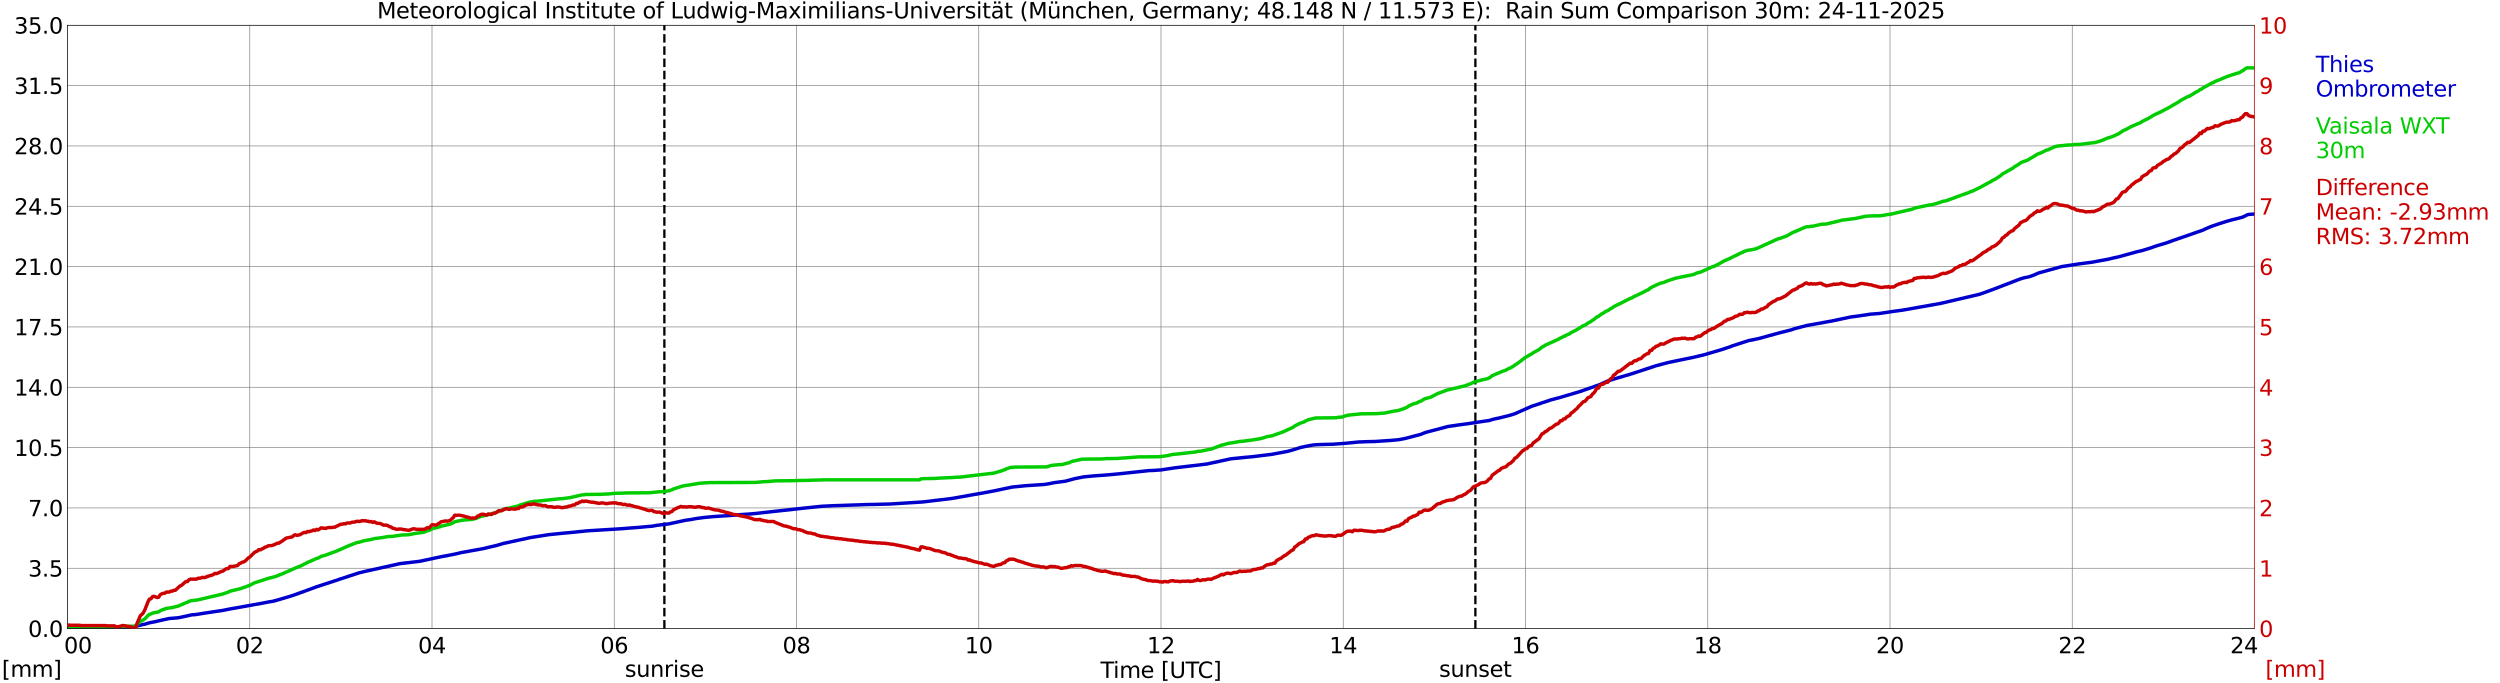 <?xml version="1.0" encoding="utf-8" standalone="no"?>
<!DOCTYPE svg PUBLIC "-//W3C//DTD SVG 1.1//EN"
  "http://www.w3.org/Graphics/SVG/1.1/DTD/svg11.dtd">
<svg xmlns:xlink="http://www.w3.org/1999/xlink" width="1085.4pt" height="296.64pt" viewBox="0 0 1085.4 296.64" xmlns="http://www.w3.org/2000/svg" version="1.1">
 <defs>
  <style type="text/css">*{stroke-linejoin: round; stroke-linecap: butt}</style>
 </defs>
 <g id="figure_1">
  <g id="patch_1">
   <path d="M 0 296.64 
L 1085.4 296.64 
L 1085.4 0 
L 0 0 
z
" style="fill: #ffffff"/>
  </g>
  <g id="axes_1">
   <g id="patch_2">
    <path d="M 29.306 272.909 
L 978.814 272.909 
L 978.814 10.976 
L 29.306 10.976 
z
" style="fill: #ffffff"/>
   </g>
   <g id="patch_3">
    <path d="M 978.814 272.909 
L 978.814 272.909 
L 978.814 10.976 
L 978.814 10.976 
z
" clip-path="url(#p175fb1d8e7)" style="fill: #d3d3d3; opacity: 0.25; stroke: #d3d3d3; stroke-linejoin: miter"/>
   </g>
   <g id="matplotlib.axis_1">
    <g id="xtick_1">
     <g id="line2d_1">
      <path d="M 29.306 272.909 
L 29.306 10.976 
" clip-path="url(#p175fb1d8e7)" style="fill: none; stroke: #808080; stroke-width: 0.3; stroke-linecap: square"/>
     </g>
     <g id="line2d_2"/>
     <g id="text_1">
      <!--    00 -->
      <g transform="translate(18.733 283.627) scale(0.095 -0.095)">
       <defs>
        <path id="DejaVuSans-20" transform="scale(0.016)"/>
        <path id="DejaVuSans-30" d="M 2034 4250 
Q 1547 4250 1301 3770 
Q 1056 3291 1056 2328 
Q 1056 1369 1301 889 
Q 1547 409 2034 409 
Q 2525 409 2770 889 
Q 3016 1369 3016 2328 
Q 3016 3291 2770 3770 
Q 2525 4250 2034 4250 
z
M 2034 4750 
Q 2819 4750 3233 4129 
Q 3647 3509 3647 2328 
Q 3647 1150 3233 529 
Q 2819 -91 2034 -91 
Q 1250 -91 836 529 
Q 422 1150 422 2328 
Q 422 3509 836 4129 
Q 1250 4750 2034 4750 
z
" transform="scale(0.016)"/>
       </defs>
       <use xlink:href="#DejaVuSans-20"/>
       <use xlink:href="#DejaVuSans-20" transform="translate(31.787 0)"/>
       <use xlink:href="#DejaVuSans-20" transform="translate(63.574 0)"/>
       <use xlink:href="#DejaVuSans-30" transform="translate(95.361 0)"/>
       <use xlink:href="#DejaVuSans-30" transform="translate(158.984 0)"/>
      </g>
     </g>
    </g>
    <g id="xtick_2">
     <g id="line2d_3">
      <path d="M 108.431 272.909 
L 108.431 10.976 
" clip-path="url(#p175fb1d8e7)" style="fill: none; stroke: #808080; stroke-width: 0.3; stroke-linecap: square"/>
     </g>
     <g id="line2d_4"/>
     <g id="text_2">
      <!-- 02 -->
      <g transform="translate(102.387 283.627) scale(0.095 -0.095)">
       <defs>
        <path id="DejaVuSans-32" d="M 1228 531 
L 3431 531 
L 3431 0 
L 469 0 
L 469 531 
Q 828 903 1448 1529 
Q 2069 2156 2228 2338 
Q 2531 2678 2651 2914 
Q 2772 3150 2772 3378 
Q 2772 3750 2511 3984 
Q 2250 4219 1831 4219 
Q 1534 4219 1204 4116 
Q 875 4013 500 3803 
L 500 4441 
Q 881 4594 1212 4672 
Q 1544 4750 1819 4750 
Q 2544 4750 2975 4387 
Q 3406 4025 3406 3419 
Q 3406 3131 3298 2873 
Q 3191 2616 2906 2266 
Q 2828 2175 2409 1742 
Q 1991 1309 1228 531 
z
" transform="scale(0.016)"/>
       </defs>
       <use xlink:href="#DejaVuSans-30"/>
       <use xlink:href="#DejaVuSans-32" transform="translate(63.623 0)"/>
      </g>
     </g>
    </g>
    <g id="xtick_3">
     <g id="line2d_5">
      <path d="M 187.557 272.909 
L 187.557 10.976 
" clip-path="url(#p175fb1d8e7)" style="fill: none; stroke: #808080; stroke-width: 0.3; stroke-linecap: square"/>
     </g>
     <g id="line2d_6"/>
     <g id="text_3">
      <!-- 04 -->
      <g transform="translate(181.513 283.627) scale(0.095 -0.095)">
       <defs>
        <path id="DejaVuSans-34" d="M 2419 4116 
L 825 1625 
L 2419 1625 
L 2419 4116 
z
M 2253 4666 
L 3047 4666 
L 3047 1625 
L 3713 1625 
L 3713 1100 
L 3047 1100 
L 3047 0 
L 2419 0 
L 2419 1100 
L 313 1100 
L 313 1709 
L 2253 4666 
z
" transform="scale(0.016)"/>
       </defs>
       <use xlink:href="#DejaVuSans-30"/>
       <use xlink:href="#DejaVuSans-34" transform="translate(63.623 0)"/>
      </g>
     </g>
    </g>
    <g id="xtick_4">
     <g id="line2d_7">
      <path d="M 266.683 272.909 
L 266.683 10.976 
" clip-path="url(#p175fb1d8e7)" style="fill: none; stroke: #808080; stroke-width: 0.3; stroke-linecap: square"/>
     </g>
     <g id="line2d_8"/>
     <g id="text_4">
      <!-- 06 -->
      <g transform="translate(260.638 283.627) scale(0.095 -0.095)">
       <defs>
        <path id="DejaVuSans-36" d="M 2113 2584 
Q 1688 2584 1439 2293 
Q 1191 2003 1191 1497 
Q 1191 994 1439 701 
Q 1688 409 2113 409 
Q 2538 409 2786 701 
Q 3034 994 3034 1497 
Q 3034 2003 2786 2293 
Q 2538 2584 2113 2584 
z
M 3366 4563 
L 3366 3988 
Q 3128 4100 2886 4159 
Q 2644 4219 2406 4219 
Q 1781 4219 1451 3797 
Q 1122 3375 1075 2522 
Q 1259 2794 1537 2939 
Q 1816 3084 2150 3084 
Q 2853 3084 3261 2657 
Q 3669 2231 3669 1497 
Q 3669 778 3244 343 
Q 2819 -91 2113 -91 
Q 1303 -91 875 529 
Q 447 1150 447 2328 
Q 447 3434 972 4092 
Q 1497 4750 2381 4750 
Q 2619 4750 2861 4703 
Q 3103 4656 3366 4563 
z
" transform="scale(0.016)"/>
       </defs>
       <use xlink:href="#DejaVuSans-30"/>
       <use xlink:href="#DejaVuSans-36" transform="translate(63.623 0)"/>
      </g>
     </g>
    </g>
    <g id="xtick_5">
     <g id="line2d_9">
      <path d="M 345.808 272.909 
L 345.808 10.976 
" clip-path="url(#p175fb1d8e7)" style="fill: none; stroke: #808080; stroke-width: 0.3; stroke-linecap: square"/>
     </g>
     <g id="line2d_10"/>
     <g id="text_5">
      <!-- 08 -->
      <g transform="translate(339.764 283.627) scale(0.095 -0.095)">
       <defs>
        <path id="DejaVuSans-38" d="M 2034 2216 
Q 1584 2216 1326 1975 
Q 1069 1734 1069 1313 
Q 1069 891 1326 650 
Q 1584 409 2034 409 
Q 2484 409 2743 651 
Q 3003 894 3003 1313 
Q 3003 1734 2745 1975 
Q 2488 2216 2034 2216 
z
M 1403 2484 
Q 997 2584 770 2862 
Q 544 3141 544 3541 
Q 544 4100 942 4425 
Q 1341 4750 2034 4750 
Q 2731 4750 3128 4425 
Q 3525 4100 3525 3541 
Q 3525 3141 3298 2862 
Q 3072 2584 2669 2484 
Q 3125 2378 3379 2068 
Q 3634 1759 3634 1313 
Q 3634 634 3220 271 
Q 2806 -91 2034 -91 
Q 1263 -91 848 271 
Q 434 634 434 1313 
Q 434 1759 690 2068 
Q 947 2378 1403 2484 
z
M 1172 3481 
Q 1172 3119 1398 2916 
Q 1625 2713 2034 2713 
Q 2441 2713 2670 2916 
Q 2900 3119 2900 3481 
Q 2900 3844 2670 4047 
Q 2441 4250 2034 4250 
Q 1625 4250 1398 4047 
Q 1172 3844 1172 3481 
z
" transform="scale(0.016)"/>
       </defs>
       <use xlink:href="#DejaVuSans-30"/>
       <use xlink:href="#DejaVuSans-38" transform="translate(63.623 0)"/>
      </g>
     </g>
    </g>
    <g id="xtick_6">
     <g id="line2d_11">
      <path d="M 424.934 272.909 
L 424.934 10.976 
" clip-path="url(#p175fb1d8e7)" style="fill: none; stroke: #808080; stroke-width: 0.3; stroke-linecap: square"/>
     </g>
     <g id="line2d_12"/>
     <g id="text_6">
      <!-- 10 -->
      <g transform="translate(418.89 283.627) scale(0.095 -0.095)">
       <defs>
        <path id="DejaVuSans-31" d="M 794 531 
L 1825 531 
L 1825 4091 
L 703 3866 
L 703 4441 
L 1819 4666 
L 2450 4666 
L 2450 531 
L 3481 531 
L 3481 0 
L 794 0 
L 794 531 
z
" transform="scale(0.016)"/>
       </defs>
       <use xlink:href="#DejaVuSans-31"/>
       <use xlink:href="#DejaVuSans-30" transform="translate(63.623 0)"/>
      </g>
     </g>
    </g>
    <g id="xtick_7">
     <g id="line2d_13">
      <path d="M 504.06 272.909 
L 504.06 10.976 
" clip-path="url(#p175fb1d8e7)" style="fill: none; stroke: #808080; stroke-width: 0.3; stroke-linecap: square"/>
     </g>
     <g id="line2d_14"/>
     <g id="text_7">
      <!-- 12 -->
      <g transform="translate(498.015 283.627) scale(0.095 -0.095)">
       <use xlink:href="#DejaVuSans-31"/>
       <use xlink:href="#DejaVuSans-32" transform="translate(63.623 0)"/>
      </g>
     </g>
    </g>
    <g id="xtick_8">
     <g id="line2d_15">
      <path d="M 583.185 272.909 
L 583.185 10.976 
" clip-path="url(#p175fb1d8e7)" style="fill: none; stroke: #808080; stroke-width: 0.3; stroke-linecap: square"/>
     </g>
     <g id="line2d_16"/>
     <g id="text_8">
      <!-- 14 -->
      <g transform="translate(577.141 283.627) scale(0.095 -0.095)">
       <use xlink:href="#DejaVuSans-31"/>
       <use xlink:href="#DejaVuSans-34" transform="translate(63.623 0)"/>
      </g>
     </g>
    </g>
    <g id="xtick_9">
     <g id="line2d_17">
      <path d="M 662.311 272.909 
L 662.311 10.976 
" clip-path="url(#p175fb1d8e7)" style="fill: none; stroke: #808080; stroke-width: 0.3; stroke-linecap: square"/>
     </g>
     <g id="line2d_18"/>
     <g id="text_9">
      <!-- 16 -->
      <g transform="translate(656.267 283.627) scale(0.095 -0.095)">
       <use xlink:href="#DejaVuSans-31"/>
       <use xlink:href="#DejaVuSans-36" transform="translate(63.623 0)"/>
      </g>
     </g>
    </g>
    <g id="xtick_10">
     <g id="line2d_19">
      <path d="M 741.437 272.909 
L 741.437 10.976 
" clip-path="url(#p175fb1d8e7)" style="fill: none; stroke: #808080; stroke-width: 0.3; stroke-linecap: square"/>
     </g>
     <g id="line2d_20"/>
     <g id="text_10">
      <!-- 18 -->
      <g transform="translate(735.392 283.627) scale(0.095 -0.095)">
       <use xlink:href="#DejaVuSans-31"/>
       <use xlink:href="#DejaVuSans-38" transform="translate(63.623 0)"/>
      </g>
     </g>
    </g>
    <g id="xtick_11">
     <g id="line2d_21">
      <path d="M 820.562 272.909 
L 820.562 10.976 
" clip-path="url(#p175fb1d8e7)" style="fill: none; stroke: #808080; stroke-width: 0.3; stroke-linecap: square"/>
     </g>
     <g id="line2d_22"/>
     <g id="text_11">
      <!-- 20 -->
      <g transform="translate(814.518 283.627) scale(0.095 -0.095)">
       <use xlink:href="#DejaVuSans-32"/>
       <use xlink:href="#DejaVuSans-30" transform="translate(63.623 0)"/>
      </g>
     </g>
    </g>
    <g id="xtick_12">
     <g id="line2d_23">
      <path d="M 899.688 272.909 
L 899.688 10.976 
" clip-path="url(#p175fb1d8e7)" style="fill: none; stroke: #808080; stroke-width: 0.3; stroke-linecap: square"/>
     </g>
     <g id="line2d_24"/>
     <g id="text_12">
      <!-- 22 -->
      <g transform="translate(893.644 283.627) scale(0.095 -0.095)">
       <use xlink:href="#DejaVuSans-32"/>
       <use xlink:href="#DejaVuSans-32" transform="translate(63.623 0)"/>
      </g>
     </g>
    </g>
    <g id="xtick_13">
     <g id="line2d_25">
      <path d="M 978.814 272.909 
L 978.814 10.976 
" clip-path="url(#p175fb1d8e7)" style="fill: none; stroke: #808080; stroke-width: 0.3; stroke-linecap: square"/>
     </g>
     <g id="line2d_26"/>
     <g id="text_13">
      <!-- 24    -->
      <g transform="translate(968.241 283.627) scale(0.095 -0.095)">
       <use xlink:href="#DejaVuSans-32"/>
       <use xlink:href="#DejaVuSans-34" transform="translate(63.623 0)"/>
       <use xlink:href="#DejaVuSans-20" transform="translate(127.246 0)"/>
       <use xlink:href="#DejaVuSans-20" transform="translate(159.033 0)"/>
       <use xlink:href="#DejaVuSans-20" transform="translate(190.82 0)"/>
      </g>
     </g>
    </g>
    <g id="text_14">
     <!-- Time [UTC] -->
     <g transform="translate(477.806 294.322) scale(0.095 -0.095)">
      <defs>
       <path id="DejaVuSans-54" d="M -19 4666 
L 3928 4666 
L 3928 4134 
L 2272 4134 
L 2272 0 
L 1638 0 
L 1638 4134 
L -19 4134 
L -19 4666 
z
" transform="scale(0.016)"/>
       <path id="DejaVuSans-69" d="M 603 3500 
L 1178 3500 
L 1178 0 
L 603 0 
L 603 3500 
z
M 603 4863 
L 1178 4863 
L 1178 4134 
L 603 4134 
L 603 4863 
z
" transform="scale(0.016)"/>
       <path id="DejaVuSans-6d" d="M 3328 2828 
Q 3544 3216 3844 3400 
Q 4144 3584 4550 3584 
Q 5097 3584 5394 3201 
Q 5691 2819 5691 2113 
L 5691 0 
L 5113 0 
L 5113 2094 
Q 5113 2597 4934 2840 
Q 4756 3084 4391 3084 
Q 3944 3084 3684 2787 
Q 3425 2491 3425 1978 
L 3425 0 
L 2847 0 
L 2847 2094 
Q 2847 2600 2669 2842 
Q 2491 3084 2119 3084 
Q 1678 3084 1418 2786 
Q 1159 2488 1159 1978 
L 1159 0 
L 581 0 
L 581 3500 
L 1159 3500 
L 1159 2956 
Q 1356 3278 1631 3431 
Q 1906 3584 2284 3584 
Q 2666 3584 2933 3390 
Q 3200 3197 3328 2828 
z
" transform="scale(0.016)"/>
       <path id="DejaVuSans-65" d="M 3597 1894 
L 3597 1613 
L 953 1613 
Q 991 1019 1311 708 
Q 1631 397 2203 397 
Q 2534 397 2845 478 
Q 3156 559 3463 722 
L 3463 178 
Q 3153 47 2828 -22 
Q 2503 -91 2169 -91 
Q 1331 -91 842 396 
Q 353 884 353 1716 
Q 353 2575 817 3079 
Q 1281 3584 2069 3584 
Q 2775 3584 3186 3129 
Q 3597 2675 3597 1894 
z
M 3022 2063 
Q 3016 2534 2758 2815 
Q 2500 3097 2075 3097 
Q 1594 3097 1305 2825 
Q 1016 2553 972 2059 
L 3022 2063 
z
" transform="scale(0.016)"/>
       <path id="DejaVuSans-5b" d="M 550 4863 
L 1875 4863 
L 1875 4416 
L 1125 4416 
L 1125 -397 
L 1875 -397 
L 1875 -844 
L 550 -844 
L 550 4863 
z
" transform="scale(0.016)"/>
       <path id="DejaVuSans-55" d="M 556 4666 
L 1191 4666 
L 1191 1831 
Q 1191 1081 1462 751 
Q 1734 422 2344 422 
Q 2950 422 3222 751 
Q 3494 1081 3494 1831 
L 3494 4666 
L 4128 4666 
L 4128 1753 
Q 4128 841 3676 375 
Q 3225 -91 2344 -91 
Q 1459 -91 1007 375 
Q 556 841 556 1753 
L 556 4666 
z
" transform="scale(0.016)"/>
       <path id="DejaVuSans-43" d="M 4122 4306 
L 4122 3641 
Q 3803 3938 3442 4084 
Q 3081 4231 2675 4231 
Q 1875 4231 1450 3742 
Q 1025 3253 1025 2328 
Q 1025 1406 1450 917 
Q 1875 428 2675 428 
Q 3081 428 3442 575 
Q 3803 722 4122 1019 
L 4122 359 
Q 3791 134 3420 21 
Q 3050 -91 2638 -91 
Q 1578 -91 968 557 
Q 359 1206 359 2328 
Q 359 3453 968 4101 
Q 1578 4750 2638 4750 
Q 3056 4750 3426 4639 
Q 3797 4528 4122 4306 
z
" transform="scale(0.016)"/>
       <path id="DejaVuSans-5d" d="M 1947 4863 
L 1947 -844 
L 622 -844 
L 622 -397 
L 1369 -397 
L 1369 4416 
L 622 4416 
L 622 4863 
L 1947 4863 
z
" transform="scale(0.016)"/>
      </defs>
      <use xlink:href="#DejaVuSans-54"/>
      <use xlink:href="#DejaVuSans-69" transform="translate(57.959 0)"/>
      <use xlink:href="#DejaVuSans-6d" transform="translate(85.742 0)"/>
      <use xlink:href="#DejaVuSans-65" transform="translate(183.154 0)"/>
      <use xlink:href="#DejaVuSans-20" transform="translate(244.678 0)"/>
      <use xlink:href="#DejaVuSans-5b" transform="translate(276.465 0)"/>
      <use xlink:href="#DejaVuSans-55" transform="translate(315.479 0)"/>
      <use xlink:href="#DejaVuSans-54" transform="translate(388.672 0)"/>
      <use xlink:href="#DejaVuSans-43" transform="translate(443.881 0)"/>
      <use xlink:href="#DejaVuSans-5d" transform="translate(513.705 0)"/>
     </g>
    </g>
   </g>
   <g id="matplotlib.axis_2">
    <g id="ytick_1">
     <g id="line2d_27">
      <path d="M 29.306 272.909 
L 978.814 272.909 
" clip-path="url(#p175fb1d8e7)" style="fill: none; stroke: #808080; stroke-width: 0.3; stroke-linecap: square"/>
     </g>
     <g id="line2d_28"/>
     <g id="text_15">
      <!-- 0.0 -->
      <g transform="translate(12.198 276.518) scale(0.095 -0.095)">
       <defs>
        <path id="DejaVuSans-2e" d="M 684 794 
L 1344 794 
L 1344 0 
L 684 0 
L 684 794 
z
" transform="scale(0.016)"/>
       </defs>
       <use xlink:href="#DejaVuSans-30"/>
       <use xlink:href="#DejaVuSans-2e" transform="translate(63.623 0)"/>
       <use xlink:href="#DejaVuSans-30" transform="translate(95.41 0)"/>
      </g>
     </g>
    </g>
    <g id="ytick_2">
     <g id="line2d_29">
      <path d="M 29.306 246.715 
L 978.814 246.715 
" clip-path="url(#p175fb1d8e7)" style="fill: none; stroke: #808080; stroke-width: 0.3; stroke-linecap: square"/>
     </g>
     <g id="line2d_30"/>
     <g id="text_16">
      <!-- 3.5 -->
      <g transform="translate(12.198 250.325) scale(0.095 -0.095)">
       <defs>
        <path id="DejaVuSans-33" d="M 2597 2516 
Q 3050 2419 3304 2112 
Q 3559 1806 3559 1356 
Q 3559 666 3084 287 
Q 2609 -91 1734 -91 
Q 1441 -91 1130 -33 
Q 819 25 488 141 
L 488 750 
Q 750 597 1062 519 
Q 1375 441 1716 441 
Q 2309 441 2620 675 
Q 2931 909 2931 1356 
Q 2931 1769 2642 2001 
Q 2353 2234 1838 2234 
L 1294 2234 
L 1294 2753 
L 1863 2753 
Q 2328 2753 2575 2939 
Q 2822 3125 2822 3475 
Q 2822 3834 2567 4026 
Q 2313 4219 1838 4219 
Q 1578 4219 1281 4162 
Q 984 4106 628 3988 
L 628 4550 
Q 988 4650 1302 4700 
Q 1616 4750 1894 4750 
Q 2613 4750 3031 4423 
Q 3450 4097 3450 3541 
Q 3450 3153 3228 2886 
Q 3006 2619 2597 2516 
z
" transform="scale(0.016)"/>
        <path id="DejaVuSans-35" d="M 691 4666 
L 3169 4666 
L 3169 4134 
L 1269 4134 
L 1269 2991 
Q 1406 3038 1543 3061 
Q 1681 3084 1819 3084 
Q 2600 3084 3056 2656 
Q 3513 2228 3513 1497 
Q 3513 744 3044 326 
Q 2575 -91 1722 -91 
Q 1428 -91 1123 -41 
Q 819 9 494 109 
L 494 744 
Q 775 591 1075 516 
Q 1375 441 1709 441 
Q 2250 441 2565 725 
Q 2881 1009 2881 1497 
Q 2881 1984 2565 2268 
Q 2250 2553 1709 2553 
Q 1456 2553 1204 2497 
Q 953 2441 691 2322 
L 691 4666 
z
" transform="scale(0.016)"/>
       </defs>
       <use xlink:href="#DejaVuSans-33"/>
       <use xlink:href="#DejaVuSans-2e" transform="translate(63.623 0)"/>
       <use xlink:href="#DejaVuSans-35" transform="translate(95.41 0)"/>
      </g>
     </g>
    </g>
    <g id="ytick_3">
     <g id="line2d_31">
      <path d="M 29.306 220.522 
L 978.814 220.522 
" clip-path="url(#p175fb1d8e7)" style="fill: none; stroke: #808080; stroke-width: 0.3; stroke-linecap: square"/>
     </g>
     <g id="line2d_32"/>
     <g id="text_17">
      <!-- 7.0 -->
      <g transform="translate(12.198 224.131) scale(0.095 -0.095)">
       <defs>
        <path id="DejaVuSans-37" d="M 525 4666 
L 3525 4666 
L 3525 4397 
L 1831 0 
L 1172 0 
L 2766 4134 
L 525 4134 
L 525 4666 
z
" transform="scale(0.016)"/>
       </defs>
       <use xlink:href="#DejaVuSans-37"/>
       <use xlink:href="#DejaVuSans-2e" transform="translate(63.623 0)"/>
       <use xlink:href="#DejaVuSans-30" transform="translate(95.41 0)"/>
      </g>
     </g>
    </g>
    <g id="ytick_4">
     <g id="line2d_33">
      <path d="M 29.306 194.329 
L 978.814 194.329 
" clip-path="url(#p175fb1d8e7)" style="fill: none; stroke: #808080; stroke-width: 0.3; stroke-linecap: square"/>
     </g>
     <g id="line2d_34"/>
     <g id="text_18">
      <!-- 10.5 -->
      <g transform="translate(6.153 197.938) scale(0.095 -0.095)">
       <use xlink:href="#DejaVuSans-31"/>
       <use xlink:href="#DejaVuSans-30" transform="translate(63.623 0)"/>
       <use xlink:href="#DejaVuSans-2e" transform="translate(127.246 0)"/>
       <use xlink:href="#DejaVuSans-35" transform="translate(159.033 0)"/>
      </g>
     </g>
    </g>
    <g id="ytick_5">
     <g id="line2d_35">
      <path d="M 29.306 168.136 
L 978.814 168.136 
" clip-path="url(#p175fb1d8e7)" style="fill: none; stroke: #808080; stroke-width: 0.3; stroke-linecap: square"/>
     </g>
     <g id="line2d_36"/>
     <g id="text_19">
      <!-- 14.0 -->
      <g transform="translate(6.153 171.745) scale(0.095 -0.095)">
       <use xlink:href="#DejaVuSans-31"/>
       <use xlink:href="#DejaVuSans-34" transform="translate(63.623 0)"/>
       <use xlink:href="#DejaVuSans-2e" transform="translate(127.246 0)"/>
       <use xlink:href="#DejaVuSans-30" transform="translate(159.033 0)"/>
      </g>
     </g>
    </g>
    <g id="ytick_6">
     <g id="line2d_37">
      <path d="M 29.306 141.942 
L 978.814 141.942 
" clip-path="url(#p175fb1d8e7)" style="fill: none; stroke: #808080; stroke-width: 0.3; stroke-linecap: square"/>
     </g>
     <g id="line2d_38"/>
     <g id="text_20">
      <!-- 17.5 -->
      <g transform="translate(6.153 145.551) scale(0.095 -0.095)">
       <use xlink:href="#DejaVuSans-31"/>
       <use xlink:href="#DejaVuSans-37" transform="translate(63.623 0)"/>
       <use xlink:href="#DejaVuSans-2e" transform="translate(127.246 0)"/>
       <use xlink:href="#DejaVuSans-35" transform="translate(159.033 0)"/>
      </g>
     </g>
    </g>
    <g id="ytick_7">
     <g id="line2d_39">
      <path d="M 29.306 115.749 
L 978.814 115.749 
" clip-path="url(#p175fb1d8e7)" style="fill: none; stroke: #808080; stroke-width: 0.3; stroke-linecap: square"/>
     </g>
     <g id="line2d_40"/>
     <g id="text_21">
      <!-- 21.0 -->
      <g transform="translate(6.153 119.358) scale(0.095 -0.095)">
       <use xlink:href="#DejaVuSans-32"/>
       <use xlink:href="#DejaVuSans-31" transform="translate(63.623 0)"/>
       <use xlink:href="#DejaVuSans-2e" transform="translate(127.246 0)"/>
       <use xlink:href="#DejaVuSans-30" transform="translate(159.033 0)"/>
      </g>
     </g>
    </g>
    <g id="ytick_8">
     <g id="line2d_41">
      <path d="M 29.306 89.556 
L 978.814 89.556 
" clip-path="url(#p175fb1d8e7)" style="fill: none; stroke: #808080; stroke-width: 0.3; stroke-linecap: square"/>
     </g>
     <g id="line2d_42"/>
     <g id="text_22">
      <!-- 24.5 -->
      <g transform="translate(6.153 93.165) scale(0.095 -0.095)">
       <use xlink:href="#DejaVuSans-32"/>
       <use xlink:href="#DejaVuSans-34" transform="translate(63.623 0)"/>
       <use xlink:href="#DejaVuSans-2e" transform="translate(127.246 0)"/>
       <use xlink:href="#DejaVuSans-35" transform="translate(159.033 0)"/>
      </g>
     </g>
    </g>
    <g id="ytick_9">
     <g id="line2d_43">
      <path d="M 29.306 63.362 
L 978.814 63.362 
" clip-path="url(#p175fb1d8e7)" style="fill: none; stroke: #808080; stroke-width: 0.3; stroke-linecap: square"/>
     </g>
     <g id="line2d_44"/>
     <g id="text_23">
      <!-- 28.0 -->
      <g transform="translate(6.153 66.972) scale(0.095 -0.095)">
       <use xlink:href="#DejaVuSans-32"/>
       <use xlink:href="#DejaVuSans-38" transform="translate(63.623 0)"/>
       <use xlink:href="#DejaVuSans-2e" transform="translate(127.246 0)"/>
       <use xlink:href="#DejaVuSans-30" transform="translate(159.033 0)"/>
      </g>
     </g>
    </g>
    <g id="ytick_10">
     <g id="line2d_45">
      <path d="M 29.306 37.169 
L 978.814 37.169 
" clip-path="url(#p175fb1d8e7)" style="fill: none; stroke: #808080; stroke-width: 0.3; stroke-linecap: square"/>
     </g>
     <g id="line2d_46"/>
     <g id="text_24">
      <!-- 31.5 -->
      <g transform="translate(6.153 40.778) scale(0.095 -0.095)">
       <use xlink:href="#DejaVuSans-33"/>
       <use xlink:href="#DejaVuSans-31" transform="translate(63.623 0)"/>
       <use xlink:href="#DejaVuSans-2e" transform="translate(127.246 0)"/>
       <use xlink:href="#DejaVuSans-35" transform="translate(159.033 0)"/>
      </g>
     </g>
    </g>
    <g id="ytick_11">
     <g id="line2d_47">
      <path d="M 29.306 10.976 
L 978.814 10.976 
" clip-path="url(#p175fb1d8e7)" style="fill: none; stroke: #808080; stroke-width: 0.3; stroke-linecap: square"/>
     </g>
     <g id="line2d_48"/>
     <g id="text_25">
      <!-- 35.0 -->
      <g transform="translate(6.153 14.585) scale(0.095 -0.095)">
       <use xlink:href="#DejaVuSans-33"/>
       <use xlink:href="#DejaVuSans-35" transform="translate(63.623 0)"/>
       <use xlink:href="#DejaVuSans-2e" transform="translate(127.246 0)"/>
       <use xlink:href="#DejaVuSans-30" transform="translate(159.033 0)"/>
      </g>
     </g>
    </g>
   </g>
   <g id="line2d_49">
    <path d="M 288.442 272.909 
L 288.442 10.976 
" clip-path="url(#p175fb1d8e7)" style="fill: none; stroke-dasharray: 3.7,1.6; stroke-dashoffset: 0; stroke: #000000"/>
   </g>
   <g id="line2d_50">
    <path d="M 640.552 272.909 
L 640.552 10.976 
" clip-path="url(#p175fb1d8e7)" style="fill: none; stroke-dasharray: 3.7,1.6; stroke-dashoffset: 0; stroke: #000000"/>
   </g>
   <g id="line2d_51">
    <path d="M 29.306 272.909 
L 45.79 272.834 
L 47.768 272.797 
L 49.747 272.797 
L 53.043 272.31 
L 55.022 272.235 
L 58.319 271.973 
L 58.978 271.898 
L 62.275 271.075 
L 62.934 271 
L 64.253 270.551 
L 65.572 270.252 
L 67.55 269.878 
L 68.869 269.541 
L 73.484 268.531 
L 76.781 268.269 
L 78.1 268.082 
L 83.375 266.922 
L 84.694 266.847 
L 86.013 266.66 
L 87.991 266.323 
L 93.925 265.425 
L 96.563 265.051 
L 99.86 264.377 
L 101.838 264.04 
L 113.707 261.908 
L 117.003 261.271 
L 118.322 261.084 
L 120.96 260.373 
L 126.235 258.802 
L 128.213 258.128 
L 133.488 256.22 
L 137.444 254.761 
L 145.357 252.179 
L 147.335 251.505 
L 155.907 248.699 
L 158.544 248.063 
L 173.71 244.695 
L 182.282 243.685 
L 191.513 241.701 
L 197.448 240.579 
L 200.085 239.943 
L 209.976 238.147 
L 215.91 236.725 
L 218.548 235.939 
L 230.417 233.357 
L 238.329 232.122 
L 244.923 231.449 
L 247.561 231.224 
L 254.814 230.476 
L 269.98 229.54 
L 272.617 229.316 
L 277.233 228.979 
L 281.189 228.605 
L 283.167 228.455 
L 285.145 228.081 
L 290.42 227.445 
L 297.674 225.873 
L 299.652 225.611 
L 302.289 225.125 
L 305.586 224.676 
L 309.543 224.301 
L 317.455 223.778 
L 320.752 223.478 
L 326.686 223.067 
L 347.787 220.747 
L 349.105 220.597 
L 357.018 219.774 
L 362.952 219.512 
L 365.59 219.437 
L 369.546 219.287 
L 372.184 219.213 
L 376.14 219.063 
L 380.096 218.988 
L 382.734 218.913 
L 386.031 218.838 
L 400.537 217.94 
L 413.065 216.444 
L 428.89 213.637 
L 432.187 213.001 
L 434.825 212.44 
L 439.44 211.467 
L 445.375 210.868 
L 453.287 210.344 
L 455.266 210.045 
L 457.903 209.521 
L 462.519 208.922 
L 465.156 208.211 
L 466.475 207.837 
L 470.431 207.051 
L 475.047 206.602 
L 480.322 206.228 
L 483.619 205.929 
L 485.597 205.742 
L 498.785 204.32 
L 500.763 204.245 
L 504.06 204.02 
L 509.994 203.122 
L 523.841 201.476 
L 526.479 200.915 
L 534.391 199.193 
L 540.985 198.52 
L 543.623 198.295 
L 552.195 197.248 
L 558.788 196.013 
L 560.766 195.489 
L 564.723 194.254 
L 567.36 193.693 
L 569.998 193.206 
L 571.976 193.057 
L 575.273 192.944 
L 578.57 192.87 
L 583.845 192.495 
L 589.779 191.897 
L 593.736 191.747 
L 597.032 191.672 
L 603.626 191.223 
L 606.264 190.999 
L 607.582 190.849 
L 610.22 190.325 
L 615.495 188.941 
L 616.814 188.604 
L 618.133 188.042 
L 619.451 187.593 
L 622.748 186.733 
L 628.683 185.161 
L 633.298 184.488 
L 637.255 183.964 
L 643.848 182.953 
L 646.486 182.579 
L 648.464 181.981 
L 651.102 181.419 
L 655.717 180.259 
L 657.695 179.623 
L 664.949 176.405 
L 673.521 173.561 
L 676.817 172.701 
L 686.049 169.969 
L 694.621 166.938 
L 697.918 165.441 
L 698.577 165.292 
L 699.896 164.805 
L 708.468 162.261 
L 719.018 158.781 
L 724.293 157.396 
L 726.93 156.835 
L 732.205 155.75 
L 735.502 155.076 
L 737.48 154.59 
L 739.459 154.141 
L 747.371 151.821 
L 749.349 151.147 
L 750.668 150.736 
L 751.987 150.212 
L 759.24 147.854 
L 763.196 147.069 
L 773.087 144.374 
L 777.703 143.214 
L 779.021 142.728 
L 784.296 141.344 
L 795.506 139.323 
L 803.419 137.639 
L 807.375 137.115 
L 811.99 136.404 
L 815.947 136.105 
L 821.881 135.207 
L 825.837 134.683 
L 842.322 131.764 
L 859.466 127.76 
L 862.103 126.825 
L 866.06 125.366 
L 876.61 121.287 
L 878.588 120.651 
L 881.225 120.09 
L 883.204 119.341 
L 885.182 118.481 
L 895.072 115.749 
L 902.985 114.514 
L 908.26 113.841 
L 915.513 112.493 
L 917.491 112.007 
L 919.469 111.595 
L 928.041 109.238 
L 930.02 108.789 
L 933.316 107.779 
L 935.954 106.843 
L 940.57 105.459 
L 943.867 104.261 
L 956.395 99.921 
L 957.714 99.285 
L 959.032 98.723 
L 960.351 98.199 
L 961.67 97.75 
L 963.648 97.077 
L 966.945 96.029 
L 968.923 95.468 
L 971.561 94.832 
L 973.539 94.308 
L 974.857 93.709 
L 975.517 93.335 
L 976.176 93.11 
L 978.154 92.961 
L 978.154 92.961 
" clip-path="url(#p175fb1d8e7)" style="fill: none; stroke: #0000cc; stroke-width: 1.5; stroke-linecap: square"/>
   </g>
   <g id="line2d_52">
    <path d="M 29.306 272.535 
L 30.625 272.46 
L 50.406 272.46 
L 53.043 271.936 
L 58.319 271.936 
L 58.978 271.711 
L 60.297 270.364 
L 60.956 269.766 
L 62.275 269.092 
L 62.934 268.643 
L 64.253 267.221 
L 64.912 266.697 
L 65.572 266.548 
L 66.231 266.173 
L 68.869 265.65 
L 69.528 265.2 
L 70.847 264.602 
L 71.506 264.452 
L 72.166 264.153 
L 74.803 263.779 
L 77.441 263.105 
L 80.737 261.683 
L 81.397 261.459 
L 82.056 261.084 
L 82.716 260.86 
L 86.013 260.411 
L 96.563 257.941 
L 99.2 257.043 
L 99.86 256.669 
L 104.475 255.546 
L 108.431 254.124 
L 110.41 253.077 
L 116.344 251.131 
L 119.641 250.308 
L 121.619 249.484 
L 122.938 248.961 
L 128.872 246.341 
L 130.85 245.593 
L 132.169 244.845 
L 132.829 244.62 
L 133.488 244.171 
L 134.807 243.647 
L 137.444 242.45 
L 138.104 242.3 
L 139.422 241.552 
L 140.741 241.177 
L 141.4 241.028 
L 142.719 240.504 
L 146.016 239.307 
L 151.291 236.987 
L 152.61 236.463 
L 153.929 235.939 
L 155.247 235.49 
L 155.907 235.415 
L 157.885 234.816 
L 159.863 234.442 
L 160.523 234.367 
L 161.182 234.143 
L 161.841 234.068 
L 162.501 233.843 
L 166.457 233.319 
L 168.435 232.945 
L 170.413 232.87 
L 173.051 232.496 
L 174.37 232.272 
L 177.007 232.197 
L 178.326 231.972 
L 180.304 231.598 
L 183.601 231.149 
L 184.26 231 
L 185.579 230.401 
L 186.238 230.326 
L 187.557 229.578 
L 190.854 228.754 
L 191.513 228.455 
L 195.47 227.557 
L 196.788 226.958 
L 197.448 226.509 
L 200.745 225.836 
L 203.382 225.611 
L 204.701 225.536 
L 206.679 225.087 
L 208.657 224.264 
L 213.932 222.992 
L 215.91 222.243 
L 216.57 221.869 
L 217.889 221.495 
L 219.207 220.971 
L 219.867 220.747 
L 221.186 220.597 
L 222.504 220.223 
L 225.142 219.624 
L 225.801 219.25 
L 227.12 218.876 
L 229.757 218.053 
L 231.076 217.828 
L 231.736 217.678 
L 233.054 217.603 
L 242.945 216.556 
L 244.264 216.481 
L 247.561 216.032 
L 252.836 214.834 
L 253.495 214.834 
L 254.155 214.685 
L 260.748 214.61 
L 262.067 214.535 
L 264.045 214.46 
L 267.342 214.161 
L 270.639 214.086 
L 271.958 214.011 
L 281.849 213.936 
L 286.464 213.487 
L 288.442 213.413 
L 289.761 213.188 
L 290.42 213.113 
L 291.08 212.814 
L 291.739 212.664 
L 292.399 212.29 
L 296.355 211.018 
L 297.674 210.793 
L 299.652 210.494 
L 300.971 210.269 
L 302.289 210.045 
L 303.608 209.82 
L 305.586 209.671 
L 306.905 209.596 
L 308.224 209.521 
L 328.005 209.446 
L 331.302 209.147 
L 333.28 209.072 
L 336.577 208.773 
L 344.49 208.698 
L 345.808 208.623 
L 351.083 208.548 
L 352.402 208.473 
L 356.359 208.398 
L 357.677 208.324 
L 399.218 208.324 
L 399.878 207.875 
L 401.196 207.8 
L 405.812 207.725 
L 407.79 207.575 
L 409.768 207.5 
L 411.087 207.426 
L 413.065 207.351 
L 415.043 207.201 
L 417.022 207.126 
L 431.528 205.405 
L 433.506 204.806 
L 434.825 204.432 
L 435.484 204.133 
L 436.144 203.983 
L 436.803 203.609 
L 438.781 202.935 
L 440.759 202.786 
L 453.947 202.711 
L 454.606 202.636 
L 456.584 202.037 
L 459.881 201.738 
L 461.2 201.663 
L 463.838 200.989 
L 464.497 200.765 
L 465.156 200.391 
L 469.772 199.343 
L 478.344 199.268 
L 480.322 199.118 
L 484.938 199.044 
L 486.916 198.894 
L 488.235 198.819 
L 490.213 198.669 
L 491.532 198.595 
L 494.169 198.37 
L 503.4 198.295 
L 506.697 197.846 
L 509.335 197.248 
L 510.654 197.173 
L 519.226 196.2 
L 519.885 195.975 
L 521.204 195.9 
L 525.16 195.077 
L 525.819 195.002 
L 527.138 194.479 
L 529.776 193.506 
L 530.435 193.206 
L 531.094 193.131 
L 533.073 192.533 
L 535.051 192.233 
L 536.369 192.009 
L 537.688 191.784 
L 538.348 191.635 
L 539.666 191.56 
L 543.623 191.036 
L 544.941 190.811 
L 546.919 190.512 
L 548.898 189.988 
L 550.216 189.539 
L 552.195 189.24 
L 556.81 187.593 
L 561.426 185.498 
L 562.085 184.974 
L 564.063 183.926 
L 565.382 183.403 
L 566.042 183.253 
L 566.701 182.804 
L 567.36 182.579 
L 568.02 182.205 
L 571.317 181.457 
L 579.889 181.382 
L 581.207 181.157 
L 582.526 181.083 
L 585.164 180.259 
L 591.098 179.661 
L 597.692 179.586 
L 599.67 179.436 
L 600.989 179.361 
L 604.945 178.538 
L 606.923 178.239 
L 607.582 178.089 
L 608.242 177.79 
L 608.901 177.64 
L 610.879 176.817 
L 611.539 176.293 
L 613.517 175.395 
L 614.836 175.021 
L 615.495 174.796 
L 616.154 174.347 
L 616.814 174.197 
L 618.133 173.374 
L 618.792 173.075 
L 620.77 172.551 
L 621.429 172.326 
L 624.067 170.905 
L 626.705 169.932 
L 628.023 169.408 
L 635.936 167.537 
L 638.573 166.564 
L 639.892 165.89 
L 641.87 165.367 
L 643.189 164.992 
L 645.827 164.394 
L 647.145 163.72 
L 647.805 163.121 
L 650.442 161.999 
L 651.102 161.774 
L 651.761 161.4 
L 653.739 160.727 
L 655.058 159.978 
L 655.717 159.754 
L 657.036 159.005 
L 657.695 158.481 
L 659.014 157.658 
L 662.311 155.114 
L 662.97 154.814 
L 664.289 153.991 
L 664.949 153.692 
L 665.608 153.168 
L 668.246 151.746 
L 669.564 150.623 
L 670.224 150.324 
L 670.883 149.875 
L 676.817 147.181 
L 677.477 146.732 
L 678.136 146.507 
L 678.796 146.058 
L 679.455 145.909 
L 680.114 145.46 
L 681.433 144.936 
L 682.092 144.412 
L 684.071 143.439 
L 686.049 142.242 
L 687.368 141.418 
L 688.027 141.194 
L 688.686 140.82 
L 689.346 140.296 
L 690.664 139.622 
L 691.324 139.098 
L 691.983 138.724 
L 693.302 137.602 
L 693.961 137.377 
L 695.28 136.329 
L 695.939 136.03 
L 697.258 135.132 
L 697.918 134.907 
L 698.577 134.533 
L 699.236 134.009 
L 699.896 133.71 
L 700.555 133.186 
L 701.874 132.513 
L 702.533 132.138 
L 703.193 131.914 
L 705.171 130.866 
L 707.149 129.893 
L 707.808 129.519 
L 708.468 129.369 
L 709.127 128.92 
L 713.083 127.049 
L 715.062 126.002 
L 715.721 125.777 
L 716.38 125.104 
L 717.04 124.804 
L 717.699 124.355 
L 718.358 124.131 
L 719.018 123.757 
L 720.337 123.233 
L 720.996 122.933 
L 722.315 122.634 
L 724.293 121.811 
L 727.59 120.763 
L 732.205 119.79 
L 733.524 119.566 
L 735.502 119.117 
L 736.162 118.742 
L 737.48 118.293 
L 738.14 118.219 
L 743.415 115.824 
L 744.074 115.674 
L 746.052 114.701 
L 748.69 113.204 
L 749.349 112.98 
L 750.009 112.606 
L 750.668 112.381 
L 751.987 111.708 
L 754.624 110.435 
L 755.943 109.762 
L 756.602 109.537 
L 757.262 109.163 
L 758.581 108.714 
L 760.559 108.415 
L 762.537 107.966 
L 771.768 103.775 
L 773.087 103.401 
L 775.725 102.428 
L 778.362 100.931 
L 779.681 100.407 
L 783.637 98.686 
L 784.296 98.461 
L 785.615 98.387 
L 786.275 98.237 
L 786.934 98.237 
L 790.89 97.339 
L 792.868 97.264 
L 798.803 95.842 
L 799.462 95.617 
L 805.397 94.869 
L 810.012 93.896 
L 811.99 93.747 
L 816.606 93.672 
L 817.925 93.447 
L 819.903 93.073 
L 820.562 93.073 
L 830.453 90.753 
L 831.112 90.379 
L 837.047 89.107 
L 839.025 88.807 
L 841.003 88.283 
L 843.641 87.385 
L 844.959 87.161 
L 848.256 85.963 
L 849.575 85.44 
L 854.85 83.569 
L 855.51 83.194 
L 856.169 83.045 
L 859.466 81.473 
L 863.422 79.303 
L 864.082 79.003 
L 864.741 78.554 
L 866.06 77.881 
L 867.378 77.058 
L 868.697 76.16 
L 869.357 75.561 
L 873.972 72.942 
L 874.632 72.418 
L 876.61 71.22 
L 877.269 70.696 
L 878.588 70.098 
L 879.907 69.724 
L 883.863 67.404 
L 884.522 66.955 
L 886.5 66.206 
L 888.479 65.158 
L 889.138 65.084 
L 889.797 64.709 
L 890.457 64.485 
L 891.775 63.811 
L 893.094 63.437 
L 898.369 62.913 
L 899.688 62.913 
L 900.347 62.764 
L 902.985 62.689 
L 909.579 61.866 
L 911.557 61.342 
L 913.535 60.593 
L 914.854 59.995 
L 916.173 59.62 
L 918.151 58.872 
L 918.81 58.498 
L 919.469 58.273 
L 922.107 56.552 
L 922.766 56.328 
L 925.404 54.906 
L 928.701 53.484 
L 929.36 53.259 
L 930.02 52.735 
L 932.657 51.463 
L 933.316 51.014 
L 933.976 50.715 
L 934.635 50.191 
L 938.592 48.32 
L 940.57 47.272 
L 941.888 46.599 
L 943.207 45.775 
L 945.845 44.279 
L 946.504 43.755 
L 949.801 41.959 
L 950.46 41.809 
L 952.438 40.612 
L 953.098 40.163 
L 954.417 39.489 
L 955.076 38.965 
L 955.735 38.741 
L 956.395 38.217 
L 960.351 36.046 
L 961.01 35.822 
L 961.67 35.373 
L 963.648 34.624 
L 966.945 33.203 
L 971.561 31.706 
L 972.22 31.556 
L 974.198 30.359 
L 974.857 29.835 
L 975.517 29.461 
L 978.154 29.461 
L 978.154 29.461 
" clip-path="url(#p175fb1d8e7)" style="fill: none; stroke: #00cc00; stroke-width: 1.5; stroke-linecap: square"/>
   </g>
   <g id="patch_4">
    <path d="M 29.306 272.909 
L 29.306 10.976 
" style="fill: none; stroke: #000000; stroke-width: 0.3; stroke-linejoin: miter; stroke-linecap: square"/>
   </g>
   <g id="patch_5">
    <path d="M 29.306 272.909 
L 978.814 272.909 
" style="fill: none; stroke: #000000; stroke-width: 0.3; stroke-linejoin: miter; stroke-linecap: square"/>
   </g>
   <g id="patch_6">
    <path d="M 29.306 10.976 
L 978.814 10.976 
" style="fill: none; stroke: #000000; stroke-width: 0.3; stroke-linejoin: miter; stroke-linecap: square"/>
   </g>
   <g id="text_26">
    <!-- sunrise -->
    <g transform="translate(271.278 293.863) scale(0.095 -0.095)">
     <defs>
      <path id="DejaVuSans-73" d="M 2834 3397 
L 2834 2853 
Q 2591 2978 2328 3040 
Q 2066 3103 1784 3103 
Q 1356 3103 1142 2972 
Q 928 2841 928 2578 
Q 928 2378 1081 2264 
Q 1234 2150 1697 2047 
L 1894 2003 
Q 2506 1872 2764 1633 
Q 3022 1394 3022 966 
Q 3022 478 2636 193 
Q 2250 -91 1575 -91 
Q 1294 -91 989 -36 
Q 684 19 347 128 
L 347 722 
Q 666 556 975 473 
Q 1284 391 1588 391 
Q 1994 391 2212 530 
Q 2431 669 2431 922 
Q 2431 1156 2273 1281 
Q 2116 1406 1581 1522 
L 1381 1569 
Q 847 1681 609 1914 
Q 372 2147 372 2553 
Q 372 3047 722 3315 
Q 1072 3584 1716 3584 
Q 2034 3584 2315 3537 
Q 2597 3491 2834 3397 
z
" transform="scale(0.016)"/>
      <path id="DejaVuSans-75" d="M 544 1381 
L 544 3500 
L 1119 3500 
L 1119 1403 
Q 1119 906 1312 657 
Q 1506 409 1894 409 
Q 2359 409 2629 706 
Q 2900 1003 2900 1516 
L 2900 3500 
L 3475 3500 
L 3475 0 
L 2900 0 
L 2900 538 
Q 2691 219 2414 64 
Q 2138 -91 1772 -91 
Q 1169 -91 856 284 
Q 544 659 544 1381 
z
M 1991 3584 
L 1991 3584 
z
" transform="scale(0.016)"/>
      <path id="DejaVuSans-6e" d="M 3513 2113 
L 3513 0 
L 2938 0 
L 2938 2094 
Q 2938 2591 2744 2837 
Q 2550 3084 2163 3084 
Q 1697 3084 1428 2787 
Q 1159 2491 1159 1978 
L 1159 0 
L 581 0 
L 581 3500 
L 1159 3500 
L 1159 2956 
Q 1366 3272 1645 3428 
Q 1925 3584 2291 3584 
Q 2894 3584 3203 3211 
Q 3513 2838 3513 2113 
z
" transform="scale(0.016)"/>
      <path id="DejaVuSans-72" d="M 2631 2963 
Q 2534 3019 2420 3045 
Q 2306 3072 2169 3072 
Q 1681 3072 1420 2755 
Q 1159 2438 1159 1844 
L 1159 0 
L 581 0 
L 581 3500 
L 1159 3500 
L 1159 2956 
Q 1341 3275 1631 3429 
Q 1922 3584 2338 3584 
Q 2397 3584 2469 3576 
Q 2541 3569 2628 3553 
L 2631 2963 
z
" transform="scale(0.016)"/>
     </defs>
     <use xlink:href="#DejaVuSans-73"/>
     <use xlink:href="#DejaVuSans-75" transform="translate(52.1 0)"/>
     <use xlink:href="#DejaVuSans-6e" transform="translate(115.479 0)"/>
     <use xlink:href="#DejaVuSans-72" transform="translate(178.857 0)"/>
     <use xlink:href="#DejaVuSans-69" transform="translate(219.971 0)"/>
     <use xlink:href="#DejaVuSans-73" transform="translate(247.754 0)"/>
     <use xlink:href="#DejaVuSans-65" transform="translate(299.854 0)"/>
    </g>
   </g>
   <g id="text_27">
    <!-- sunset -->
    <g transform="translate(624.797 293.863) scale(0.095 -0.095)">
     <defs>
      <path id="DejaVuSans-74" d="M 1172 4494 
L 1172 3500 
L 2356 3500 
L 2356 3053 
L 1172 3053 
L 1172 1153 
Q 1172 725 1289 603 
Q 1406 481 1766 481 
L 2356 481 
L 2356 0 
L 1766 0 
Q 1100 0 847 248 
Q 594 497 594 1153 
L 594 3053 
L 172 3053 
L 172 3500 
L 594 3500 
L 594 4494 
L 1172 4494 
z
" transform="scale(0.016)"/>
     </defs>
     <use xlink:href="#DejaVuSans-73"/>
     <use xlink:href="#DejaVuSans-75" transform="translate(52.1 0)"/>
     <use xlink:href="#DejaVuSans-6e" transform="translate(115.479 0)"/>
     <use xlink:href="#DejaVuSans-73" transform="translate(178.857 0)"/>
     <use xlink:href="#DejaVuSans-65" transform="translate(230.957 0)"/>
     <use xlink:href="#DejaVuSans-74" transform="translate(292.48 0)"/>
    </g>
   </g>
   <g id="text_28">
    <!-- [mm] -->
    <g transform="translate(0.821 293.863) scale(0.095 -0.095)">
     <use xlink:href="#DejaVuSans-5b"/>
     <use xlink:href="#DejaVuSans-6d" transform="translate(39.014 0)"/>
     <use xlink:href="#DejaVuSans-6d" transform="translate(136.426 0)"/>
     <use xlink:href="#DejaVuSans-5d" transform="translate(233.838 0)"/>
    </g>
   </g>
   <g id="text_29">
    <!-- Thies -->
    <g style="fill: #0000cc" transform="translate(1005.4 31.291) scale(0.095 -0.095)">
     <defs>
      <path id="DejaVuSans-68" d="M 3513 2113 
L 3513 0 
L 2938 0 
L 2938 2094 
Q 2938 2591 2744 2837 
Q 2550 3084 2163 3084 
Q 1697 3084 1428 2787 
Q 1159 2491 1159 1978 
L 1159 0 
L 581 0 
L 581 4863 
L 1159 4863 
L 1159 2956 
Q 1366 3272 1645 3428 
Q 1925 3584 2291 3584 
Q 2894 3584 3203 3211 
Q 3513 2838 3513 2113 
z
" transform="scale(0.016)"/>
     </defs>
     <use xlink:href="#DejaVuSans-54"/>
     <use xlink:href="#DejaVuSans-68" transform="translate(61.084 0)"/>
     <use xlink:href="#DejaVuSans-69" transform="translate(124.463 0)"/>
     <use xlink:href="#DejaVuSans-65" transform="translate(152.246 0)"/>
     <use xlink:href="#DejaVuSans-73" transform="translate(213.77 0)"/>
    </g>
    <!-- Ombrometer -->
    <g style="fill: #0000cc" transform="translate(1005.4 41.929) scale(0.095 -0.095)">
     <defs>
      <path id="DejaVuSans-4f" d="M 2522 4238 
Q 1834 4238 1429 3725 
Q 1025 3213 1025 2328 
Q 1025 1447 1429 934 
Q 1834 422 2522 422 
Q 3209 422 3611 934 
Q 4013 1447 4013 2328 
Q 4013 3213 3611 3725 
Q 3209 4238 2522 4238 
z
M 2522 4750 
Q 3503 4750 4090 4092 
Q 4678 3434 4678 2328 
Q 4678 1225 4090 567 
Q 3503 -91 2522 -91 
Q 1538 -91 948 565 
Q 359 1222 359 2328 
Q 359 3434 948 4092 
Q 1538 4750 2522 4750 
z
" transform="scale(0.016)"/>
      <path id="DejaVuSans-62" d="M 3116 1747 
Q 3116 2381 2855 2742 
Q 2594 3103 2138 3103 
Q 1681 3103 1420 2742 
Q 1159 2381 1159 1747 
Q 1159 1113 1420 752 
Q 1681 391 2138 391 
Q 2594 391 2855 752 
Q 3116 1113 3116 1747 
z
M 1159 2969 
Q 1341 3281 1617 3432 
Q 1894 3584 2278 3584 
Q 2916 3584 3314 3078 
Q 3713 2572 3713 1747 
Q 3713 922 3314 415 
Q 2916 -91 2278 -91 
Q 1894 -91 1617 61 
Q 1341 213 1159 525 
L 1159 0 
L 581 0 
L 581 4863 
L 1159 4863 
L 1159 2969 
z
" transform="scale(0.016)"/>
      <path id="DejaVuSans-6f" d="M 1959 3097 
Q 1497 3097 1228 2736 
Q 959 2375 959 1747 
Q 959 1119 1226 758 
Q 1494 397 1959 397 
Q 2419 397 2687 759 
Q 2956 1122 2956 1747 
Q 2956 2369 2687 2733 
Q 2419 3097 1959 3097 
z
M 1959 3584 
Q 2709 3584 3137 3096 
Q 3566 2609 3566 1747 
Q 3566 888 3137 398 
Q 2709 -91 1959 -91 
Q 1206 -91 779 398 
Q 353 888 353 1747 
Q 353 2609 779 3096 
Q 1206 3584 1959 3584 
z
" transform="scale(0.016)"/>
     </defs>
     <use xlink:href="#DejaVuSans-4f"/>
     <use xlink:href="#DejaVuSans-6d" transform="translate(78.711 0)"/>
     <use xlink:href="#DejaVuSans-62" transform="translate(176.123 0)"/>
     <use xlink:href="#DejaVuSans-72" transform="translate(239.6 0)"/>
     <use xlink:href="#DejaVuSans-6f" transform="translate(278.463 0)"/>
     <use xlink:href="#DejaVuSans-6d" transform="translate(339.645 0)"/>
     <use xlink:href="#DejaVuSans-65" transform="translate(437.057 0)"/>
     <use xlink:href="#DejaVuSans-74" transform="translate(498.58 0)"/>
     <use xlink:href="#DejaVuSans-65" transform="translate(537.789 0)"/>
     <use xlink:href="#DejaVuSans-72" transform="translate(599.312 0)"/>
    </g>
   </g>
   <g id="text_30">
    <!-- Vaisala WXT -->
    <g style="fill: #00cc00" transform="translate(1005.4 58.008) scale(0.095 -0.095)">
     <defs>
      <path id="DejaVuSans-56" d="M 1831 0 
L 50 4666 
L 709 4666 
L 2188 738 
L 3669 4666 
L 4325 4666 
L 2547 0 
L 1831 0 
z
" transform="scale(0.016)"/>
      <path id="DejaVuSans-61" d="M 2194 1759 
Q 1497 1759 1228 1600 
Q 959 1441 959 1056 
Q 959 750 1161 570 
Q 1363 391 1709 391 
Q 2188 391 2477 730 
Q 2766 1069 2766 1631 
L 2766 1759 
L 2194 1759 
z
M 3341 1997 
L 3341 0 
L 2766 0 
L 2766 531 
Q 2569 213 2275 61 
Q 1981 -91 1556 -91 
Q 1019 -91 701 211 
Q 384 513 384 1019 
Q 384 1609 779 1909 
Q 1175 2209 1959 2209 
L 2766 2209 
L 2766 2266 
Q 2766 2663 2505 2880 
Q 2244 3097 1772 3097 
Q 1472 3097 1187 3025 
Q 903 2953 641 2809 
L 641 3341 
Q 956 3463 1253 3523 
Q 1550 3584 1831 3584 
Q 2591 3584 2966 3190 
Q 3341 2797 3341 1997 
z
" transform="scale(0.016)"/>
      <path id="DejaVuSans-6c" d="M 603 4863 
L 1178 4863 
L 1178 0 
L 603 0 
L 603 4863 
z
" transform="scale(0.016)"/>
      <path id="DejaVuSans-57" d="M 213 4666 
L 850 4666 
L 1831 722 
L 2809 4666 
L 3519 4666 
L 4500 722 
L 5478 4666 
L 6119 4666 
L 4947 0 
L 4153 0 
L 3169 4050 
L 2175 0 
L 1381 0 
L 213 4666 
z
" transform="scale(0.016)"/>
      <path id="DejaVuSans-58" d="M 403 4666 
L 1081 4666 
L 2241 2931 
L 3406 4666 
L 4084 4666 
L 2584 2425 
L 4184 0 
L 3506 0 
L 2194 1984 
L 872 0 
L 191 0 
L 1856 2491 
L 403 4666 
z
" transform="scale(0.016)"/>
     </defs>
     <use xlink:href="#DejaVuSans-56"/>
     <use xlink:href="#DejaVuSans-61" transform="translate(60.658 0)"/>
     <use xlink:href="#DejaVuSans-69" transform="translate(121.938 0)"/>
     <use xlink:href="#DejaVuSans-73" transform="translate(149.721 0)"/>
     <use xlink:href="#DejaVuSans-61" transform="translate(201.82 0)"/>
     <use xlink:href="#DejaVuSans-6c" transform="translate(263.1 0)"/>
     <use xlink:href="#DejaVuSans-61" transform="translate(290.883 0)"/>
     <use xlink:href="#DejaVuSans-20" transform="translate(352.162 0)"/>
     <use xlink:href="#DejaVuSans-57" transform="translate(383.949 0)"/>
     <use xlink:href="#DejaVuSans-58" transform="translate(482.826 0)"/>
     <use xlink:href="#DejaVuSans-54" transform="translate(549.582 0)"/>
    </g>
    <!-- 30m -->
    <g style="fill: #00cc00" transform="translate(1005.4 68.646) scale(0.095 -0.095)">
     <use xlink:href="#DejaVuSans-33"/>
     <use xlink:href="#DejaVuSans-30" transform="translate(63.623 0)"/>
     <use xlink:href="#DejaVuSans-6d" transform="translate(127.246 0)"/>
    </g>
   </g>
   <g id="text_31">
    <!-- Difference -->
    <g style="fill: #cc0000" transform="translate(1005.4 84.725) scale(0.095 -0.095)">
     <defs>
      <path id="DejaVuSans-44" d="M 1259 4147 
L 1259 519 
L 2022 519 
Q 2988 519 3436 956 
Q 3884 1394 3884 2338 
Q 3884 3275 3436 3711 
Q 2988 4147 2022 4147 
L 1259 4147 
z
M 628 4666 
L 1925 4666 
Q 3281 4666 3915 4102 
Q 4550 3538 4550 2338 
Q 4550 1131 3912 565 
Q 3275 0 1925 0 
L 628 0 
L 628 4666 
z
" transform="scale(0.016)"/>
      <path id="DejaVuSans-66" d="M 2375 4863 
L 2375 4384 
L 1825 4384 
Q 1516 4384 1395 4259 
Q 1275 4134 1275 3809 
L 1275 3500 
L 2222 3500 
L 2222 3053 
L 1275 3053 
L 1275 0 
L 697 0 
L 697 3053 
L 147 3053 
L 147 3500 
L 697 3500 
L 697 3744 
Q 697 4328 969 4595 
Q 1241 4863 1831 4863 
L 2375 4863 
z
" transform="scale(0.016)"/>
      <path id="DejaVuSans-63" d="M 3122 3366 
L 3122 2828 
Q 2878 2963 2633 3030 
Q 2388 3097 2138 3097 
Q 1578 3097 1268 2742 
Q 959 2388 959 1747 
Q 959 1106 1268 751 
Q 1578 397 2138 397 
Q 2388 397 2633 464 
Q 2878 531 3122 666 
L 3122 134 
Q 2881 22 2623 -34 
Q 2366 -91 2075 -91 
Q 1284 -91 818 406 
Q 353 903 353 1747 
Q 353 2603 823 3093 
Q 1294 3584 2113 3584 
Q 2378 3584 2631 3529 
Q 2884 3475 3122 3366 
z
" transform="scale(0.016)"/>
     </defs>
     <use xlink:href="#DejaVuSans-44"/>
     <use xlink:href="#DejaVuSans-69" transform="translate(77.002 0)"/>
     <use xlink:href="#DejaVuSans-66" transform="translate(104.785 0)"/>
     <use xlink:href="#DejaVuSans-66" transform="translate(139.99 0)"/>
     <use xlink:href="#DejaVuSans-65" transform="translate(175.195 0)"/>
     <use xlink:href="#DejaVuSans-72" transform="translate(236.719 0)"/>
     <use xlink:href="#DejaVuSans-65" transform="translate(275.582 0)"/>
     <use xlink:href="#DejaVuSans-6e" transform="translate(337.105 0)"/>
     <use xlink:href="#DejaVuSans-63" transform="translate(400.484 0)"/>
     <use xlink:href="#DejaVuSans-65" transform="translate(455.465 0)"/>
    </g>
    <!-- Mean: -2.93mm -->
    <g style="fill: #cc0000" transform="translate(1005.4 95.363) scale(0.095 -0.095)">
     <defs>
      <path id="DejaVuSans-4d" d="M 628 4666 
L 1569 4666 
L 2759 1491 
L 3956 4666 
L 4897 4666 
L 4897 0 
L 4281 0 
L 4281 4097 
L 3078 897 
L 2444 897 
L 1241 4097 
L 1241 0 
L 628 0 
L 628 4666 
z
" transform="scale(0.016)"/>
      <path id="DejaVuSans-3a" d="M 750 794 
L 1409 794 
L 1409 0 
L 750 0 
L 750 794 
z
M 750 3309 
L 1409 3309 
L 1409 2516 
L 750 2516 
L 750 3309 
z
" transform="scale(0.016)"/>
      <path id="DejaVuSans-2d" d="M 313 2009 
L 1997 2009 
L 1997 1497 
L 313 1497 
L 313 2009 
z
" transform="scale(0.016)"/>
      <path id="DejaVuSans-39" d="M 703 97 
L 703 672 
Q 941 559 1184 500 
Q 1428 441 1663 441 
Q 2288 441 2617 861 
Q 2947 1281 2994 2138 
Q 2813 1869 2534 1725 
Q 2256 1581 1919 1581 
Q 1219 1581 811 2004 
Q 403 2428 403 3163 
Q 403 3881 828 4315 
Q 1253 4750 1959 4750 
Q 2769 4750 3195 4129 
Q 3622 3509 3622 2328 
Q 3622 1225 3098 567 
Q 2575 -91 1691 -91 
Q 1453 -91 1209 -44 
Q 966 3 703 97 
z
M 1959 2075 
Q 2384 2075 2632 2365 
Q 2881 2656 2881 3163 
Q 2881 3666 2632 3958 
Q 2384 4250 1959 4250 
Q 1534 4250 1286 3958 
Q 1038 3666 1038 3163 
Q 1038 2656 1286 2365 
Q 1534 2075 1959 2075 
z
" transform="scale(0.016)"/>
     </defs>
     <use xlink:href="#DejaVuSans-4d"/>
     <use xlink:href="#DejaVuSans-65" transform="translate(86.279 0)"/>
     <use xlink:href="#DejaVuSans-61" transform="translate(147.803 0)"/>
     <use xlink:href="#DejaVuSans-6e" transform="translate(209.082 0)"/>
     <use xlink:href="#DejaVuSans-3a" transform="translate(272.461 0)"/>
     <use xlink:href="#DejaVuSans-20" transform="translate(306.152 0)"/>
     <use xlink:href="#DejaVuSans-2d" transform="translate(337.939 0)"/>
     <use xlink:href="#DejaVuSans-32" transform="translate(374.023 0)"/>
     <use xlink:href="#DejaVuSans-2e" transform="translate(437.646 0)"/>
     <use xlink:href="#DejaVuSans-39" transform="translate(469.434 0)"/>
     <use xlink:href="#DejaVuSans-33" transform="translate(533.057 0)"/>
     <use xlink:href="#DejaVuSans-6d" transform="translate(596.68 0)"/>
     <use xlink:href="#DejaVuSans-6d" transform="translate(694.092 0)"/>
    </g>
    <!-- RMS: 3.72mm -->
    <g style="fill: #cc0000" transform="translate(1005.4 106.001) scale(0.095 -0.095)">
     <defs>
      <path id="DejaVuSans-52" d="M 2841 2188 
Q 3044 2119 3236 1894 
Q 3428 1669 3622 1275 
L 4263 0 
L 3584 0 
L 2988 1197 
Q 2756 1666 2539 1819 
Q 2322 1972 1947 1972 
L 1259 1972 
L 1259 0 
L 628 0 
L 628 4666 
L 2053 4666 
Q 2853 4666 3247 4331 
Q 3641 3997 3641 3322 
Q 3641 2881 3436 2590 
Q 3231 2300 2841 2188 
z
M 1259 4147 
L 1259 2491 
L 2053 2491 
Q 2509 2491 2742 2702 
Q 2975 2913 2975 3322 
Q 2975 3731 2742 3939 
Q 2509 4147 2053 4147 
L 1259 4147 
z
" transform="scale(0.016)"/>
      <path id="DejaVuSans-53" d="M 3425 4513 
L 3425 3897 
Q 3066 4069 2747 4153 
Q 2428 4238 2131 4238 
Q 1616 4238 1336 4038 
Q 1056 3838 1056 3469 
Q 1056 3159 1242 3001 
Q 1428 2844 1947 2747 
L 2328 2669 
Q 3034 2534 3370 2195 
Q 3706 1856 3706 1288 
Q 3706 609 3251 259 
Q 2797 -91 1919 -91 
Q 1588 -91 1214 -16 
Q 841 59 441 206 
L 441 856 
Q 825 641 1194 531 
Q 1563 422 1919 422 
Q 2459 422 2753 634 
Q 3047 847 3047 1241 
Q 3047 1584 2836 1778 
Q 2625 1972 2144 2069 
L 1759 2144 
Q 1053 2284 737 2584 
Q 422 2884 422 3419 
Q 422 4038 858 4394 
Q 1294 4750 2059 4750 
Q 2388 4750 2728 4690 
Q 3069 4631 3425 4513 
z
" transform="scale(0.016)"/>
     </defs>
     <use xlink:href="#DejaVuSans-52"/>
     <use xlink:href="#DejaVuSans-4d" transform="translate(69.482 0)"/>
     <use xlink:href="#DejaVuSans-53" transform="translate(155.762 0)"/>
     <use xlink:href="#DejaVuSans-3a" transform="translate(219.238 0)"/>
     <use xlink:href="#DejaVuSans-20" transform="translate(252.93 0)"/>
     <use xlink:href="#DejaVuSans-33" transform="translate(284.717 0)"/>
     <use xlink:href="#DejaVuSans-2e" transform="translate(348.34 0)"/>
     <use xlink:href="#DejaVuSans-37" transform="translate(380.127 0)"/>
     <use xlink:href="#DejaVuSans-32" transform="translate(443.75 0)"/>
     <use xlink:href="#DejaVuSans-6d" transform="translate(507.373 0)"/>
     <use xlink:href="#DejaVuSans-6d" transform="translate(604.785 0)"/>
    </g>
   </g>
   <g id="text_32">
    <!-- Meteorological Institute of Ludwig-Maximilians-Universität (München, Germany; 48.148 N / 11.573 E):  Rain Sum Comparison 30m: 24-11-2025 -->
    <g transform="translate(163.732 7.976) scale(0.095 -0.095)">
     <defs>
      <path id="DejaVuSans-67" d="M 2906 1791 
Q 2906 2416 2648 2759 
Q 2391 3103 1925 3103 
Q 1463 3103 1205 2759 
Q 947 2416 947 1791 
Q 947 1169 1205 825 
Q 1463 481 1925 481 
Q 2391 481 2648 825 
Q 2906 1169 2906 1791 
z
M 3481 434 
Q 3481 -459 3084 -895 
Q 2688 -1331 1869 -1331 
Q 1566 -1331 1297 -1286 
Q 1028 -1241 775 -1147 
L 775 -588 
Q 1028 -725 1275 -790 
Q 1522 -856 1778 -856 
Q 2344 -856 2625 -561 
Q 2906 -266 2906 331 
L 2906 616 
Q 2728 306 2450 153 
Q 2172 0 1784 0 
Q 1141 0 747 490 
Q 353 981 353 1791 
Q 353 2603 747 3093 
Q 1141 3584 1784 3584 
Q 2172 3584 2450 3431 
Q 2728 3278 2906 2969 
L 2906 3500 
L 3481 3500 
L 3481 434 
z
" transform="scale(0.016)"/>
      <path id="DejaVuSans-49" d="M 628 4666 
L 1259 4666 
L 1259 0 
L 628 0 
L 628 4666 
z
" transform="scale(0.016)"/>
      <path id="DejaVuSans-4c" d="M 628 4666 
L 1259 4666 
L 1259 531 
L 3531 531 
L 3531 0 
L 628 0 
L 628 4666 
z
" transform="scale(0.016)"/>
      <path id="DejaVuSans-64" d="M 2906 2969 
L 2906 4863 
L 3481 4863 
L 3481 0 
L 2906 0 
L 2906 525 
Q 2725 213 2448 61 
Q 2172 -91 1784 -91 
Q 1150 -91 751 415 
Q 353 922 353 1747 
Q 353 2572 751 3078 
Q 1150 3584 1784 3584 
Q 2172 3584 2448 3432 
Q 2725 3281 2906 2969 
z
M 947 1747 
Q 947 1113 1208 752 
Q 1469 391 1925 391 
Q 2381 391 2643 752 
Q 2906 1113 2906 1747 
Q 2906 2381 2643 2742 
Q 2381 3103 1925 3103 
Q 1469 3103 1208 2742 
Q 947 2381 947 1747 
z
" transform="scale(0.016)"/>
      <path id="DejaVuSans-77" d="M 269 3500 
L 844 3500 
L 1563 769 
L 2278 3500 
L 2956 3500 
L 3675 769 
L 4391 3500 
L 4966 3500 
L 4050 0 
L 3372 0 
L 2619 2869 
L 1863 0 
L 1184 0 
L 269 3500 
z
" transform="scale(0.016)"/>
      <path id="DejaVuSans-78" d="M 3513 3500 
L 2247 1797 
L 3578 0 
L 2900 0 
L 1881 1375 
L 863 0 
L 184 0 
L 1544 1831 
L 300 3500 
L 978 3500 
L 1906 2253 
L 2834 3500 
L 3513 3500 
z
" transform="scale(0.016)"/>
      <path id="DejaVuSans-76" d="M 191 3500 
L 800 3500 
L 1894 563 
L 2988 3500 
L 3597 3500 
L 2284 0 
L 1503 0 
L 191 3500 
z
" transform="scale(0.016)"/>
      <path id="DejaVuSans-e4" d="M 2194 1759 
Q 1497 1759 1228 1600 
Q 959 1441 959 1056 
Q 959 750 1161 570 
Q 1363 391 1709 391 
Q 2188 391 2477 730 
Q 2766 1069 2766 1631 
L 2766 1759 
L 2194 1759 
z
M 3341 1997 
L 3341 0 
L 2766 0 
L 2766 531 
Q 2569 213 2275 61 
Q 1981 -91 1556 -91 
Q 1019 -91 701 211 
Q 384 513 384 1019 
Q 384 1609 779 1909 
Q 1175 2209 1959 2209 
L 2766 2209 
L 2766 2266 
Q 2766 2663 2505 2880 
Q 2244 3097 1772 3097 
Q 1472 3097 1187 3025 
Q 903 2953 641 2809 
L 641 3341 
Q 956 3463 1253 3523 
Q 1550 3584 1831 3584 
Q 2591 3584 2966 3190 
Q 3341 2797 3341 1997 
z
M 2150 4850 
L 2784 4850 
L 2784 4219 
L 2150 4219 
L 2150 4850 
z
M 928 4850 
L 1562 4850 
L 1562 4219 
L 928 4219 
L 928 4850 
z
" transform="scale(0.016)"/>
      <path id="DejaVuSans-28" d="M 1984 4856 
Q 1566 4138 1362 3434 
Q 1159 2731 1159 2009 
Q 1159 1288 1364 580 
Q 1569 -128 1984 -844 
L 1484 -844 
Q 1016 -109 783 600 
Q 550 1309 550 2009 
Q 550 2706 781 3412 
Q 1013 4119 1484 4856 
L 1984 4856 
z
" transform="scale(0.016)"/>
      <path id="DejaVuSans-fc" d="M 544 1381 
L 544 3500 
L 1119 3500 
L 1119 1403 
Q 1119 906 1312 657 
Q 1506 409 1894 409 
Q 2359 409 2629 706 
Q 2900 1003 2900 1516 
L 2900 3500 
L 3475 3500 
L 3475 0 
L 2900 0 
L 2900 538 
Q 2691 219 2414 64 
Q 2138 -91 1772 -91 
Q 1169 -91 856 284 
Q 544 659 544 1381 
z
M 1991 3584 
L 1991 3584 
z
M 2278 4850 
L 2912 4850 
L 2912 4219 
L 2278 4219 
L 2278 4850 
z
M 1056 4850 
L 1690 4850 
L 1690 4219 
L 1056 4219 
L 1056 4850 
z
" transform="scale(0.016)"/>
      <path id="DejaVuSans-2c" d="M 750 794 
L 1409 794 
L 1409 256 
L 897 -744 
L 494 -744 
L 750 256 
L 750 794 
z
" transform="scale(0.016)"/>
      <path id="DejaVuSans-47" d="M 3809 666 
L 3809 1919 
L 2778 1919 
L 2778 2438 
L 4434 2438 
L 4434 434 
Q 4069 175 3628 42 
Q 3188 -91 2688 -91 
Q 1594 -91 976 548 
Q 359 1188 359 2328 
Q 359 3472 976 4111 
Q 1594 4750 2688 4750 
Q 3144 4750 3555 4637 
Q 3966 4525 4313 4306 
L 4313 3634 
Q 3963 3931 3569 4081 
Q 3175 4231 2741 4231 
Q 1884 4231 1454 3753 
Q 1025 3275 1025 2328 
Q 1025 1384 1454 906 
Q 1884 428 2741 428 
Q 3075 428 3337 486 
Q 3600 544 3809 666 
z
" transform="scale(0.016)"/>
      <path id="DejaVuSans-79" d="M 2059 -325 
Q 1816 -950 1584 -1140 
Q 1353 -1331 966 -1331 
L 506 -1331 
L 506 -850 
L 844 -850 
Q 1081 -850 1212 -737 
Q 1344 -625 1503 -206 
L 1606 56 
L 191 3500 
L 800 3500 
L 1894 763 
L 2988 3500 
L 3597 3500 
L 2059 -325 
z
" transform="scale(0.016)"/>
      <path id="DejaVuSans-3b" d="M 750 3309 
L 1409 3309 
L 1409 2516 
L 750 2516 
L 750 3309 
z
M 750 794 
L 1409 794 
L 1409 256 
L 897 -744 
L 494 -744 
L 750 256 
L 750 794 
z
" transform="scale(0.016)"/>
      <path id="DejaVuSans-4e" d="M 628 4666 
L 1478 4666 
L 3547 763 
L 3547 4666 
L 4159 4666 
L 4159 0 
L 3309 0 
L 1241 3903 
L 1241 0 
L 628 0 
L 628 4666 
z
" transform="scale(0.016)"/>
      <path id="DejaVuSans-2f" d="M 1625 4666 
L 2156 4666 
L 531 -594 
L 0 -594 
L 1625 4666 
z
" transform="scale(0.016)"/>
      <path id="DejaVuSans-45" d="M 628 4666 
L 3578 4666 
L 3578 4134 
L 1259 4134 
L 1259 2753 
L 3481 2753 
L 3481 2222 
L 1259 2222 
L 1259 531 
L 3634 531 
L 3634 0 
L 628 0 
L 628 4666 
z
" transform="scale(0.016)"/>
      <path id="DejaVuSans-29" d="M 513 4856 
L 1013 4856 
Q 1481 4119 1714 3412 
Q 1947 2706 1947 2009 
Q 1947 1309 1714 600 
Q 1481 -109 1013 -844 
L 513 -844 
Q 928 -128 1133 580 
Q 1338 1288 1338 2009 
Q 1338 2731 1133 3434 
Q 928 4138 513 4856 
z
" transform="scale(0.016)"/>
      <path id="DejaVuSans-70" d="M 1159 525 
L 1159 -1331 
L 581 -1331 
L 581 3500 
L 1159 3500 
L 1159 2969 
Q 1341 3281 1617 3432 
Q 1894 3584 2278 3584 
Q 2916 3584 3314 3078 
Q 3713 2572 3713 1747 
Q 3713 922 3314 415 
Q 2916 -91 2278 -91 
Q 1894 -91 1617 61 
Q 1341 213 1159 525 
z
M 3116 1747 
Q 3116 2381 2855 2742 
Q 2594 3103 2138 3103 
Q 1681 3103 1420 2742 
Q 1159 2381 1159 1747 
Q 1159 1113 1420 752 
Q 1681 391 2138 391 
Q 2594 391 2855 752 
Q 3116 1113 3116 1747 
z
" transform="scale(0.016)"/>
     </defs>
     <use xlink:href="#DejaVuSans-4d"/>
     <use xlink:href="#DejaVuSans-65" transform="translate(86.279 0)"/>
     <use xlink:href="#DejaVuSans-74" transform="translate(147.803 0)"/>
     <use xlink:href="#DejaVuSans-65" transform="translate(187.012 0)"/>
     <use xlink:href="#DejaVuSans-6f" transform="translate(248.535 0)"/>
     <use xlink:href="#DejaVuSans-72" transform="translate(309.717 0)"/>
     <use xlink:href="#DejaVuSans-6f" transform="translate(348.58 0)"/>
     <use xlink:href="#DejaVuSans-6c" transform="translate(409.762 0)"/>
     <use xlink:href="#DejaVuSans-6f" transform="translate(437.545 0)"/>
     <use xlink:href="#DejaVuSans-67" transform="translate(498.727 0)"/>
     <use xlink:href="#DejaVuSans-69" transform="translate(562.203 0)"/>
     <use xlink:href="#DejaVuSans-63" transform="translate(589.986 0)"/>
     <use xlink:href="#DejaVuSans-61" transform="translate(644.967 0)"/>
     <use xlink:href="#DejaVuSans-6c" transform="translate(706.246 0)"/>
     <use xlink:href="#DejaVuSans-20" transform="translate(734.029 0)"/>
     <use xlink:href="#DejaVuSans-49" transform="translate(765.816 0)"/>
     <use xlink:href="#DejaVuSans-6e" transform="translate(795.309 0)"/>
     <use xlink:href="#DejaVuSans-73" transform="translate(858.688 0)"/>
     <use xlink:href="#DejaVuSans-74" transform="translate(910.787 0)"/>
     <use xlink:href="#DejaVuSans-69" transform="translate(949.996 0)"/>
     <use xlink:href="#DejaVuSans-74" transform="translate(977.779 0)"/>
     <use xlink:href="#DejaVuSans-75" transform="translate(1016.988 0)"/>
     <use xlink:href="#DejaVuSans-74" transform="translate(1080.367 0)"/>
     <use xlink:href="#DejaVuSans-65" transform="translate(1119.576 0)"/>
     <use xlink:href="#DejaVuSans-20" transform="translate(1181.1 0)"/>
     <use xlink:href="#DejaVuSans-6f" transform="translate(1212.887 0)"/>
     <use xlink:href="#DejaVuSans-66" transform="translate(1274.068 0)"/>
     <use xlink:href="#DejaVuSans-20" transform="translate(1309.273 0)"/>
     <use xlink:href="#DejaVuSans-4c" transform="translate(1341.061 0)"/>
     <use xlink:href="#DejaVuSans-75" transform="translate(1395.023 0)"/>
     <use xlink:href="#DejaVuSans-64" transform="translate(1458.402 0)"/>
     <use xlink:href="#DejaVuSans-77" transform="translate(1521.879 0)"/>
     <use xlink:href="#DejaVuSans-69" transform="translate(1603.666 0)"/>
     <use xlink:href="#DejaVuSans-67" transform="translate(1631.449 0)"/>
     <use xlink:href="#DejaVuSans-2d" transform="translate(1694.926 0)"/>
     <use xlink:href="#DejaVuSans-4d" transform="translate(1731.01 0)"/>
     <use xlink:href="#DejaVuSans-61" transform="translate(1817.289 0)"/>
     <use xlink:href="#DejaVuSans-78" transform="translate(1878.568 0)"/>
     <use xlink:href="#DejaVuSans-69" transform="translate(1937.748 0)"/>
     <use xlink:href="#DejaVuSans-6d" transform="translate(1965.531 0)"/>
     <use xlink:href="#DejaVuSans-69" transform="translate(2062.943 0)"/>
     <use xlink:href="#DejaVuSans-6c" transform="translate(2090.727 0)"/>
     <use xlink:href="#DejaVuSans-69" transform="translate(2118.51 0)"/>
     <use xlink:href="#DejaVuSans-61" transform="translate(2146.293 0)"/>
     <use xlink:href="#DejaVuSans-6e" transform="translate(2207.572 0)"/>
     <use xlink:href="#DejaVuSans-73" transform="translate(2270.951 0)"/>
     <use xlink:href="#DejaVuSans-2d" transform="translate(2323.051 0)"/>
     <use xlink:href="#DejaVuSans-55" transform="translate(2359.135 0)"/>
     <use xlink:href="#DejaVuSans-6e" transform="translate(2432.328 0)"/>
     <use xlink:href="#DejaVuSans-69" transform="translate(2495.707 0)"/>
     <use xlink:href="#DejaVuSans-76" transform="translate(2523.49 0)"/>
     <use xlink:href="#DejaVuSans-65" transform="translate(2582.67 0)"/>
     <use xlink:href="#DejaVuSans-72" transform="translate(2644.193 0)"/>
     <use xlink:href="#DejaVuSans-73" transform="translate(2685.307 0)"/>
     <use xlink:href="#DejaVuSans-69" transform="translate(2737.406 0)"/>
     <use xlink:href="#DejaVuSans-74" transform="translate(2765.189 0)"/>
     <use xlink:href="#DejaVuSans-e4" transform="translate(2804.398 0)"/>
     <use xlink:href="#DejaVuSans-74" transform="translate(2865.678 0)"/>
     <use xlink:href="#DejaVuSans-20" transform="translate(2904.887 0)"/>
     <use xlink:href="#DejaVuSans-28" transform="translate(2936.674 0)"/>
     <use xlink:href="#DejaVuSans-4d" transform="translate(2975.688 0)"/>
     <use xlink:href="#DejaVuSans-fc" transform="translate(3061.967 0)"/>
     <use xlink:href="#DejaVuSans-6e" transform="translate(3125.346 0)"/>
     <use xlink:href="#DejaVuSans-63" transform="translate(3188.725 0)"/>
     <use xlink:href="#DejaVuSans-68" transform="translate(3243.705 0)"/>
     <use xlink:href="#DejaVuSans-65" transform="translate(3307.084 0)"/>
     <use xlink:href="#DejaVuSans-6e" transform="translate(3368.607 0)"/>
     <use xlink:href="#DejaVuSans-2c" transform="translate(3431.986 0)"/>
     <use xlink:href="#DejaVuSans-20" transform="translate(3463.773 0)"/>
     <use xlink:href="#DejaVuSans-47" transform="translate(3495.561 0)"/>
     <use xlink:href="#DejaVuSans-65" transform="translate(3573.051 0)"/>
     <use xlink:href="#DejaVuSans-72" transform="translate(3634.574 0)"/>
     <use xlink:href="#DejaVuSans-6d" transform="translate(3673.938 0)"/>
     <use xlink:href="#DejaVuSans-61" transform="translate(3771.35 0)"/>
     <use xlink:href="#DejaVuSans-6e" transform="translate(3832.629 0)"/>
     <use xlink:href="#DejaVuSans-79" transform="translate(3896.008 0)"/>
     <use xlink:href="#DejaVuSans-3b" transform="translate(3955.188 0)"/>
     <use xlink:href="#DejaVuSans-20" transform="translate(3988.879 0)"/>
     <use xlink:href="#DejaVuSans-34" transform="translate(4020.666 0)"/>
     <use xlink:href="#DejaVuSans-38" transform="translate(4084.289 0)"/>
     <use xlink:href="#DejaVuSans-2e" transform="translate(4147.912 0)"/>
     <use xlink:href="#DejaVuSans-31" transform="translate(4179.699 0)"/>
     <use xlink:href="#DejaVuSans-34" transform="translate(4243.322 0)"/>
     <use xlink:href="#DejaVuSans-38" transform="translate(4306.945 0)"/>
     <use xlink:href="#DejaVuSans-20" transform="translate(4370.568 0)"/>
     <use xlink:href="#DejaVuSans-4e" transform="translate(4402.355 0)"/>
     <use xlink:href="#DejaVuSans-20" transform="translate(4477.16 0)"/>
     <use xlink:href="#DejaVuSans-2f" transform="translate(4508.947 0)"/>
     <use xlink:href="#DejaVuSans-20" transform="translate(4542.639 0)"/>
     <use xlink:href="#DejaVuSans-31" transform="translate(4574.426 0)"/>
     <use xlink:href="#DejaVuSans-31" transform="translate(4638.049 0)"/>
     <use xlink:href="#DejaVuSans-2e" transform="translate(4701.672 0)"/>
     <use xlink:href="#DejaVuSans-35" transform="translate(4733.459 0)"/>
     <use xlink:href="#DejaVuSans-37" transform="translate(4797.082 0)"/>
     <use xlink:href="#DejaVuSans-33" transform="translate(4860.705 0)"/>
     <use xlink:href="#DejaVuSans-20" transform="translate(4924.328 0)"/>
     <use xlink:href="#DejaVuSans-45" transform="translate(4956.115 0)"/>
     <use xlink:href="#DejaVuSans-29" transform="translate(5019.299 0)"/>
     <use xlink:href="#DejaVuSans-3a" transform="translate(5058.312 0)"/>
     <use xlink:href="#DejaVuSans-20" transform="translate(5092.004 0)"/>
     <use xlink:href="#DejaVuSans-20" transform="translate(5123.791 0)"/>
     <use xlink:href="#DejaVuSans-52" transform="translate(5155.578 0)"/>
     <use xlink:href="#DejaVuSans-61" transform="translate(5222.811 0)"/>
     <use xlink:href="#DejaVuSans-69" transform="translate(5284.09 0)"/>
     <use xlink:href="#DejaVuSans-6e" transform="translate(5311.873 0)"/>
     <use xlink:href="#DejaVuSans-20" transform="translate(5375.252 0)"/>
     <use xlink:href="#DejaVuSans-53" transform="translate(5407.039 0)"/>
     <use xlink:href="#DejaVuSans-75" transform="translate(5470.516 0)"/>
     <use xlink:href="#DejaVuSans-6d" transform="translate(5533.895 0)"/>
     <use xlink:href="#DejaVuSans-20" transform="translate(5631.307 0)"/>
     <use xlink:href="#DejaVuSans-43" transform="translate(5663.094 0)"/>
     <use xlink:href="#DejaVuSans-6f" transform="translate(5732.918 0)"/>
     <use xlink:href="#DejaVuSans-6d" transform="translate(5794.1 0)"/>
     <use xlink:href="#DejaVuSans-70" transform="translate(5891.512 0)"/>
     <use xlink:href="#DejaVuSans-61" transform="translate(5954.988 0)"/>
     <use xlink:href="#DejaVuSans-72" transform="translate(6016.268 0)"/>
     <use xlink:href="#DejaVuSans-69" transform="translate(6057.381 0)"/>
     <use xlink:href="#DejaVuSans-73" transform="translate(6085.164 0)"/>
     <use xlink:href="#DejaVuSans-6f" transform="translate(6137.264 0)"/>
     <use xlink:href="#DejaVuSans-6e" transform="translate(6198.445 0)"/>
     <use xlink:href="#DejaVuSans-20" transform="translate(6261.824 0)"/>
     <use xlink:href="#DejaVuSans-33" transform="translate(6293.611 0)"/>
     <use xlink:href="#DejaVuSans-30" transform="translate(6357.234 0)"/>
     <use xlink:href="#DejaVuSans-6d" transform="translate(6420.857 0)"/>
     <use xlink:href="#DejaVuSans-3a" transform="translate(6518.27 0)"/>
     <use xlink:href="#DejaVuSans-20" transform="translate(6551.961 0)"/>
     <use xlink:href="#DejaVuSans-32" transform="translate(6583.748 0)"/>
     <use xlink:href="#DejaVuSans-34" transform="translate(6647.371 0)"/>
     <use xlink:href="#DejaVuSans-2d" transform="translate(6710.994 0)"/>
     <use xlink:href="#DejaVuSans-31" transform="translate(6747.078 0)"/>
     <use xlink:href="#DejaVuSans-31" transform="translate(6810.701 0)"/>
     <use xlink:href="#DejaVuSans-2d" transform="translate(6874.324 0)"/>
     <use xlink:href="#DejaVuSans-32" transform="translate(6910.408 0)"/>
     <use xlink:href="#DejaVuSans-30" transform="translate(6974.031 0)"/>
     <use xlink:href="#DejaVuSans-32" transform="translate(7037.654 0)"/>
     <use xlink:href="#DejaVuSans-35" transform="translate(7101.277 0)"/>
    </g>
   </g>
  </g>
  <g id="axes_2">
   <g id="matplotlib.axis_3">
    <g id="ytick_12">
     <g id="line2d_53"/>
     <g id="text_33">
      <!-- 0 -->
      <g style="fill: #cc0000" transform="translate(980.814 276.518) scale(0.095 -0.095)">
       <use xlink:href="#DejaVuSans-30"/>
      </g>
     </g>
    </g>
    <g id="ytick_13">
     <g id="line2d_54"/>
     <g id="text_34">
      <!-- 1 -->
      <g style="fill: #cc0000" transform="translate(980.814 250.325) scale(0.095 -0.095)">
       <use xlink:href="#DejaVuSans-31"/>
      </g>
     </g>
    </g>
    <g id="ytick_14">
     <g id="line2d_55"/>
     <g id="text_35">
      <!-- 2 -->
      <g style="fill: #cc0000" transform="translate(980.814 224.131) scale(0.095 -0.095)">
       <use xlink:href="#DejaVuSans-32"/>
      </g>
     </g>
    </g>
    <g id="ytick_15">
     <g id="line2d_56"/>
     <g id="text_36">
      <!-- 3 -->
      <g style="fill: #cc0000" transform="translate(980.814 197.938) scale(0.095 -0.095)">
       <use xlink:href="#DejaVuSans-33"/>
      </g>
     </g>
    </g>
    <g id="ytick_16">
     <g id="line2d_57"/>
     <g id="text_37">
      <!-- 4 -->
      <g style="fill: #cc0000" transform="translate(980.814 171.745) scale(0.095 -0.095)">
       <use xlink:href="#DejaVuSans-34"/>
      </g>
     </g>
    </g>
    <g id="ytick_17">
     <g id="line2d_58"/>
     <g id="text_38">
      <!-- 5 -->
      <g style="fill: #cc0000" transform="translate(980.814 145.551) scale(0.095 -0.095)">
       <use xlink:href="#DejaVuSans-35"/>
      </g>
     </g>
    </g>
    <g id="ytick_18">
     <g id="line2d_59"/>
     <g id="text_39">
      <!-- 6 -->
      <g style="fill: #cc0000" transform="translate(980.814 119.358) scale(0.095 -0.095)">
       <use xlink:href="#DejaVuSans-36"/>
      </g>
     </g>
    </g>
    <g id="ytick_19">
     <g id="line2d_60"/>
     <g id="text_40">
      <!-- 7 -->
      <g style="fill: #cc0000" transform="translate(980.814 93.165) scale(0.095 -0.095)">
       <use xlink:href="#DejaVuSans-37"/>
      </g>
     </g>
    </g>
    <g id="ytick_20">
     <g id="line2d_61"/>
     <g id="text_41">
      <!-- 8 -->
      <g style="fill: #cc0000" transform="translate(980.814 66.972) scale(0.095 -0.095)">
       <use xlink:href="#DejaVuSans-38"/>
      </g>
     </g>
    </g>
    <g id="ytick_21">
     <g id="line2d_62"/>
     <g id="text_42">
      <!-- 9 -->
      <g style="fill: #cc0000" transform="translate(980.814 40.778) scale(0.095 -0.095)">
       <use xlink:href="#DejaVuSans-39"/>
      </g>
     </g>
    </g>
    <g id="ytick_22">
     <g id="line2d_63"/>
     <g id="text_43">
      <!-- 10 -->
      <g style="fill: #cc0000" transform="translate(980.814 14.585) scale(0.095 -0.095)">
       <use xlink:href="#DejaVuSans-31"/>
       <use xlink:href="#DejaVuSans-30" transform="translate(63.623 0)"/>
      </g>
     </g>
    </g>
   </g>
   <g id="line2d_64">
    <path d="M 29.306 271.599 
L 29.965 271.337 
L 30.625 271.468 
L 34.581 271.468 
L 35.24 271.599 
L 45.79 271.599 
L 46.45 271.73 
L 49.747 271.73 
L 50.406 272.123 
L 51.065 272.123 
L 52.384 271.861 
L 53.043 271.599 
L 53.703 271.599 
L 55.681 271.992 
L 56.34 271.992 
L 58.319 272.778 
L 58.978 272.254 
L 59.637 270.289 
L 60.956 267.277 
L 61.615 266.753 
L 62.275 265.968 
L 62.934 264.658 
L 64.253 261.253 
L 64.912 260.074 
L 65.572 259.943 
L 66.231 259.026 
L 66.89 258.895 
L 68.209 259.419 
L 68.869 259.288 
L 69.528 258.241 
L 70.187 257.848 
L 70.847 257.586 
L 71.506 257.586 
L 72.166 257.062 
L 73.484 257.062 
L 74.144 256.669 
L 74.803 256.669 
L 75.462 256.276 
L 76.122 256.276 
L 78.1 254.443 
L 78.759 254.181 
L 80.078 253.002 
L 80.737 252.478 
L 81.397 252.478 
L 82.056 251.692 
L 82.716 251.43 
L 85.353 251.43 
L 86.013 251.037 
L 86.672 251.037 
L 87.331 250.906 
L 87.991 250.644 
L 88.65 250.775 
L 89.309 250.644 
L 89.969 250.252 
L 90.628 250.121 
L 91.288 249.859 
L 91.947 249.728 
L 92.606 249.466 
L 93.266 248.942 
L 93.925 249.073 
L 95.244 248.549 
L 95.903 248.156 
L 96.563 248.025 
L 97.222 247.632 
L 97.881 247.108 
L 98.541 246.846 
L 99.2 246.846 
L 99.86 245.93 
L 101.178 245.93 
L 103.156 245.537 
L 103.816 244.751 
L 104.475 244.489 
L 105.135 244.096 
L 105.794 243.965 
L 106.453 243.572 
L 107.772 242.263 
L 108.431 241.87 
L 110.41 239.905 
L 111.069 239.512 
L 111.728 239.25 
L 112.388 238.596 
L 113.047 238.727 
L 113.707 238.334 
L 114.366 238.072 
L 115.025 237.548 
L 115.685 237.417 
L 116.344 237.024 
L 117.003 236.893 
L 117.663 236.893 
L 118.322 236.762 
L 119.641 236.238 
L 120.3 235.845 
L 120.96 235.845 
L 122.278 235.059 
L 124.257 233.619 
L 126.894 233.095 
L 127.553 232.44 
L 128.213 232.178 
L 128.872 232.44 
L 130.191 232.178 
L 131.51 231.392 
L 132.169 231.13 
L 132.829 231.261 
L 133.488 230.738 
L 134.147 230.869 
L 134.807 230.607 
L 135.466 230.476 
L 136.125 230.083 
L 136.785 230.345 
L 137.444 229.821 
L 138.104 230.083 
L 138.763 229.69 
L 139.422 229.166 
L 140.082 229.297 
L 140.741 229.297 
L 141.4 229.428 
L 142.06 229.166 
L 142.719 229.035 
L 144.038 229.035 
L 144.697 228.904 
L 145.357 228.904 
L 146.016 228.511 
L 146.676 228.249 
L 147.335 227.856 
L 147.994 227.594 
L 148.654 227.594 
L 149.313 227.332 
L 149.972 227.463 
L 150.632 227.071 
L 151.951 227.071 
L 152.61 226.809 
L 153.269 226.678 
L 153.929 226.678 
L 154.588 226.416 
L 155.247 226.285 
L 155.907 226.416 
L 156.566 226.285 
L 157.226 226.023 
L 157.885 226.154 
L 158.544 226.023 
L 159.204 226.285 
L 159.863 226.285 
L 160.523 226.547 
L 161.182 226.416 
L 161.841 226.809 
L 162.501 226.547 
L 163.16 226.94 
L 163.819 227.201 
L 164.479 227.201 
L 165.138 227.332 
L 165.798 227.594 
L 166.457 227.987 
L 167.776 227.987 
L 168.435 228.249 
L 169.094 228.642 
L 169.754 228.773 
L 170.413 229.297 
L 171.073 229.428 
L 171.732 229.69 
L 172.391 229.821 
L 173.051 229.69 
L 174.37 229.69 
L 175.029 229.952 
L 175.688 229.952 
L 177.007 230.214 
L 177.666 230.214 
L 178.985 229.69 
L 179.645 229.559 
L 180.963 229.821 
L 184.26 229.821 
L 185.579 229.035 
L 186.238 229.297 
L 187.557 227.856 
L 188.216 227.856 
L 188.876 227.987 
L 189.535 227.856 
L 190.854 227.071 
L 191.513 226.547 
L 193.492 226.154 
L 194.151 226.285 
L 194.81 226.154 
L 195.47 225.892 
L 196.788 224.713 
L 197.448 223.665 
L 198.107 223.796 
L 198.767 223.665 
L 199.426 223.665 
L 201.404 224.058 
L 202.063 224.32 
L 203.382 224.582 
L 204.042 224.844 
L 204.701 224.975 
L 205.36 224.844 
L 206.02 224.975 
L 206.679 224.713 
L 207.339 224.058 
L 207.998 223.927 
L 208.657 223.403 
L 209.317 223.272 
L 209.976 223.272 
L 210.635 223.534 
L 211.295 223.665 
L 211.954 223.142 
L 213.273 223.403 
L 213.932 222.88 
L 214.592 222.88 
L 215.251 222.618 
L 215.91 222.225 
L 216.57 221.701 
L 217.229 221.832 
L 217.889 221.701 
L 218.548 221.308 
L 219.867 220.784 
L 220.526 221.046 
L 221.186 221.177 
L 221.845 220.915 
L 222.504 220.915 
L 223.164 221.046 
L 223.823 221.046 
L 224.482 220.784 
L 225.142 220.784 
L 225.801 220.129 
L 226.461 220.129 
L 227.12 219.998 
L 228.439 219.213 
L 229.757 218.951 
L 230.417 219.082 
L 231.076 218.951 
L 231.736 218.689 
L 232.395 218.951 
L 233.714 219.213 
L 234.373 219.213 
L 235.033 219.343 
L 235.692 219.605 
L 236.351 219.474 
L 237.011 219.605 
L 237.67 219.998 
L 239.648 219.998 
L 240.308 220.26 
L 240.967 220.26 
L 241.626 220.129 
L 242.945 220.129 
L 243.604 220.391 
L 244.264 220.391 
L 245.583 220.129 
L 246.242 220.129 
L 246.901 219.736 
L 247.561 219.736 
L 248.88 219.213 
L 249.539 219.213 
L 250.198 218.558 
L 250.858 218.558 
L 251.517 218.034 
L 252.176 217.903 
L 252.836 217.51 
L 253.495 217.772 
L 254.155 217.51 
L 256.792 218.034 
L 257.451 218.034 
L 260.089 218.558 
L 261.408 218.296 
L 263.386 218.689 
L 264.705 218.427 
L 265.364 218.427 
L 266.023 218.296 
L 266.683 218.427 
L 267.342 218.296 
L 268.002 218.558 
L 268.661 218.689 
L 269.32 218.689 
L 269.98 218.82 
L 270.639 219.082 
L 271.298 218.951 
L 271.958 219.213 
L 272.617 219.343 
L 273.277 219.213 
L 273.936 219.474 
L 274.595 219.605 
L 275.255 219.867 
L 277.233 220.26 
L 277.892 220.522 
L 278.552 220.653 
L 279.211 220.915 
L 279.87 221.046 
L 281.189 221.57 
L 281.849 221.701 
L 282.508 221.57 
L 283.167 221.57 
L 283.827 222.094 
L 285.145 222.356 
L 286.464 222.356 
L 287.783 222.88 
L 288.442 222.88 
L 289.102 222.618 
L 289.761 222.749 
L 290.42 222.749 
L 291.08 222.225 
L 291.739 222.094 
L 292.399 221.308 
L 293.058 221.046 
L 293.717 220.653 
L 295.696 219.867 
L 296.355 220.129 
L 297.014 219.998 
L 297.674 220.129 
L 298.333 220.129 
L 298.992 219.998 
L 300.311 219.998 
L 301.63 220.26 
L 302.949 219.998 
L 303.608 219.998 
L 304.267 220.129 
L 304.927 220.391 
L 305.586 220.391 
L 306.246 220.653 
L 306.905 220.653 
L 307.564 220.522 
L 308.224 220.784 
L 308.883 220.915 
L 309.543 221.177 
L 310.861 221.439 
L 311.521 221.439 
L 312.18 221.57 
L 312.839 221.832 
L 314.158 222.094 
L 314.818 222.356 
L 316.136 222.618 
L 316.796 222.88 
L 317.455 223.011 
L 318.114 223.272 
L 318.774 223.403 
L 319.433 223.403 
L 320.093 223.534 
L 320.752 223.796 
L 324.708 224.582 
L 325.368 224.844 
L 326.027 224.975 
L 327.346 225.499 
L 328.005 225.63 
L 329.324 225.63 
L 329.983 225.499 
L 330.643 225.892 
L 331.302 225.892 
L 331.961 226.154 
L 332.621 226.154 
L 333.28 226.416 
L 335.918 226.416 
L 336.577 226.809 
L 340.533 228.38 
L 341.193 228.38 
L 341.852 228.642 
L 342.512 228.773 
L 344.49 229.559 
L 345.149 229.559 
L 345.808 229.69 
L 346.468 229.952 
L 347.127 229.952 
L 347.787 230.214 
L 348.446 230.345 
L 349.105 230.738 
L 350.424 231.261 
L 351.083 231.392 
L 351.743 231.392 
L 352.402 231.523 
L 353.062 231.785 
L 353.721 231.785 
L 354.38 232.178 
L 355.04 232.44 
L 355.699 232.571 
L 356.359 232.833 
L 357.018 232.833 
L 358.337 233.095 
L 358.996 233.095 
L 360.974 233.488 
L 361.634 233.488 
L 362.952 233.75 
L 363.612 233.75 
L 364.271 233.881 
L 364.93 233.881 
L 366.249 234.143 
L 366.909 234.143 
L 368.227 234.405 
L 368.887 234.405 
L 369.546 234.536 
L 370.206 234.536 
L 371.524 234.798 
L 372.184 234.798 
L 373.502 235.059 
L 374.162 235.059 
L 374.821 235.19 
L 375.481 235.19 
L 376.14 235.321 
L 376.799 235.321 
L 377.459 235.452 
L 378.118 235.452 
L 378.777 235.583 
L 380.096 235.583 
L 380.756 235.714 
L 382.074 235.714 
L 382.734 235.845 
L 384.053 235.845 
L 384.712 235.976 
L 385.371 235.976 
L 386.69 236.238 
L 387.349 236.238 
L 394.603 237.679 
L 395.262 237.941 
L 397.24 238.334 
L 397.899 238.596 
L 399.218 238.857 
L 399.878 237.417 
L 400.537 237.417 
L 401.196 237.679 
L 401.856 237.81 
L 402.515 238.072 
L 403.175 238.072 
L 403.834 238.203 
L 405.812 238.988 
L 406.471 239.119 
L 407.131 239.119 
L 407.79 239.25 
L 409.109 239.774 
L 410.428 240.036 
L 411.087 240.429 
L 411.746 240.691 
L 412.406 240.691 
L 413.065 241.084 
L 413.725 241.215 
L 414.384 241.608 
L 415.043 241.739 
L 416.362 242.263 
L 417.022 242.263 
L 418.34 242.525 
L 419 242.525 
L 419.659 242.656 
L 420.318 243.179 
L 420.978 243.048 
L 421.637 243.441 
L 422.297 243.572 
L 422.956 243.834 
L 424.275 244.096 
L 424.934 244.358 
L 425.593 244.358 
L 426.253 244.489 
L 427.572 245.013 
L 428.231 244.882 
L 430.209 245.668 
L 431.528 245.93 
L 432.187 245.537 
L 432.847 245.406 
L 433.506 245.144 
L 434.165 245.144 
L 434.825 244.882 
L 435.484 244.358 
L 436.144 244.358 
L 436.803 243.572 
L 437.462 243.31 
L 438.122 242.786 
L 440.1 242.786 
L 442.078 243.572 
L 442.737 243.703 
L 443.397 243.965 
L 444.056 244.096 
L 445.375 244.62 
L 446.034 244.751 
L 446.694 245.013 
L 447.353 245.144 
L 448.012 245.406 
L 449.991 245.799 
L 450.65 245.799 
L 451.309 245.93 
L 451.969 246.192 
L 452.628 246.061 
L 453.287 246.192 
L 453.947 246.454 
L 454.606 246.454 
L 455.925 245.93 
L 456.584 245.93 
L 457.244 246.061 
L 457.903 245.93 
L 458.563 246.192 
L 459.222 246.192 
L 460.541 246.715 
L 461.2 246.715 
L 462.519 246.454 
L 463.178 246.454 
L 463.838 246.061 
L 464.497 246.061 
L 465.156 245.537 
L 465.816 245.799 
L 466.475 245.537 
L 469.113 245.537 
L 469.772 245.668 
L 470.431 245.93 
L 471.091 245.93 
L 471.75 246.192 
L 472.409 246.323 
L 473.069 246.585 
L 473.728 246.715 
L 475.047 247.239 
L 475.706 247.37 
L 476.366 247.632 
L 478.344 248.025 
L 479.003 248.025 
L 479.663 247.894 
L 480.322 248.025 
L 480.981 248.287 
L 481.641 248.418 
L 482.3 248.68 
L 482.96 248.811 
L 483.619 249.073 
L 484.278 248.942 
L 484.938 249.204 
L 486.256 249.204 
L 487.575 249.728 
L 488.235 249.728 
L 489.553 249.99 
L 490.213 249.99 
L 490.872 250.252 
L 492.85 250.252 
L 493.51 250.514 
L 494.169 250.514 
L 494.828 250.906 
L 496.147 251.43 
L 497.466 251.692 
L 498.125 251.954 
L 498.785 252.085 
L 499.444 252.085 
L 500.763 252.347 
L 501.422 252.216 
L 502.082 252.347 
L 502.741 252.347 
L 503.4 252.609 
L 504.06 252.609 
L 504.719 252.74 
L 505.379 252.478 
L 506.038 252.478 
L 506.697 252.609 
L 507.357 252.609 
L 508.016 252.216 
L 508.675 252.216 
L 509.335 252.085 
L 509.994 252.347 
L 511.313 252.347 
L 511.972 252.478 
L 512.632 252.478 
L 513.291 252.347 
L 515.269 252.347 
L 515.929 252.216 
L 516.588 252.478 
L 517.247 252.347 
L 517.907 252.347 
L 518.566 252.085 
L 519.226 252.085 
L 519.885 251.561 
L 520.544 251.954 
L 521.204 252.085 
L 521.863 251.823 
L 522.522 251.692 
L 523.182 251.823 
L 523.841 251.561 
L 524.501 251.43 
L 525.16 251.43 
L 525.819 251.561 
L 526.479 251.168 
L 529.116 250.121 
L 530.435 249.335 
L 531.094 249.597 
L 531.754 249.204 
L 532.413 248.942 
L 533.073 248.811 
L 534.391 249.073 
L 535.71 248.549 
L 537.029 248.549 
L 537.688 248.156 
L 538.348 247.894 
L 539.007 248.156 
L 539.666 248.025 
L 540.985 248.025 
L 541.644 247.894 
L 542.963 247.894 
L 543.623 247.501 
L 544.282 247.239 
L 544.941 247.239 
L 545.601 247.108 
L 546.26 246.846 
L 546.919 246.846 
L 547.579 246.585 
L 548.238 246.585 
L 548.898 245.93 
L 550.216 245.144 
L 550.876 245.144 
L 551.535 244.882 
L 552.195 244.882 
L 552.854 244.489 
L 553.513 244.489 
L 554.173 243.441 
L 555.491 242.656 
L 556.151 242.394 
L 557.47 241.346 
L 558.129 241.084 
L 560.766 238.988 
L 561.426 238.727 
L 562.085 237.548 
L 562.745 237.155 
L 564.063 235.976 
L 564.723 235.714 
L 565.382 235.321 
L 566.042 235.19 
L 566.701 234.012 
L 567.36 234.012 
L 568.02 233.226 
L 568.679 233.095 
L 569.338 232.702 
L 569.998 232.571 
L 570.657 232.571 
L 571.317 232.178 
L 573.295 232.571 
L 573.954 232.571 
L 574.613 232.702 
L 575.932 232.702 
L 576.592 232.571 
L 577.91 232.571 
L 579.229 232.833 
L 579.889 232.833 
L 580.548 232.44 
L 581.207 232.309 
L 581.867 232.44 
L 582.526 232.309 
L 584.504 230.869 
L 585.164 230.607 
L 586.482 230.607 
L 587.142 230.869 
L 587.801 230.214 
L 588.46 230.214 
L 589.12 230.345 
L 589.779 230.345 
L 590.439 230.214 
L 591.098 230.214 
L 592.417 230.476 
L 593.076 230.476 
L 593.736 230.607 
L 594.395 230.607 
L 595.054 230.738 
L 595.714 230.738 
L 596.373 230.869 
L 597.032 230.869 
L 597.692 230.738 
L 598.351 230.476 
L 599.011 230.607 
L 599.67 230.476 
L 600.329 230.607 
L 600.989 230.476 
L 601.648 230.083 
L 602.307 229.821 
L 602.967 229.821 
L 603.626 229.559 
L 604.286 229.035 
L 605.604 228.773 
L 606.264 228.511 
L 607.582 228.249 
L 608.242 227.594 
L 608.901 227.463 
L 609.561 226.94 
L 610.22 226.154 
L 610.879 226.285 
L 611.539 225.106 
L 612.858 224.582 
L 613.517 224.058 
L 614.176 224.058 
L 614.836 223.665 
L 615.495 223.403 
L 616.154 222.356 
L 616.814 222.487 
L 617.473 222.094 
L 618.133 221.57 
L 618.792 221.439 
L 619.451 221.57 
L 620.111 221.57 
L 621.429 221.046 
L 624.067 218.82 
L 625.386 218.558 
L 626.045 218.034 
L 626.705 217.903 
L 628.023 217.379 
L 629.342 217.117 
L 630.001 217.117 
L 631.32 216.855 
L 632.639 215.938 
L 633.958 215.414 
L 634.617 215.414 
L 635.276 214.891 
L 635.936 214.629 
L 636.595 214.236 
L 637.255 213.581 
L 638.573 212.795 
L 639.233 211.878 
L 639.892 211.224 
L 640.552 211.093 
L 641.211 210.7 
L 641.87 210.438 
L 642.53 209.914 
L 643.189 209.652 
L 643.848 209.521 
L 644.508 209.521 
L 645.167 209.259 
L 645.827 208.735 
L 646.486 207.949 
L 647.145 207.687 
L 647.805 206.378 
L 650.442 204.413 
L 651.102 204.151 
L 651.761 203.366 
L 653.08 202.842 
L 653.739 202.711 
L 655.058 201.401 
L 655.717 201.139 
L 657.036 199.96 
L 657.695 198.913 
L 658.355 198.651 
L 659.674 197.21 
L 660.992 195.769 
L 661.652 195.377 
L 662.311 194.853 
L 662.97 194.722 
L 663.63 193.936 
L 664.289 193.543 
L 664.949 193.412 
L 665.608 192.364 
L 668.246 190.4 
L 668.905 189.221 
L 669.564 188.304 
L 670.224 188.042 
L 670.883 187.388 
L 671.542 187.126 
L 672.861 185.947 
L 673.521 185.816 
L 675.499 184.244 
L 676.158 184.113 
L 676.817 183.59 
L 677.477 182.673 
L 678.136 182.673 
L 678.796 181.887 
L 679.455 181.887 
L 680.114 181.101 
L 680.774 180.708 
L 681.433 180.446 
L 682.092 179.399 
L 682.752 179.006 
L 684.071 177.827 
L 684.73 177.303 
L 685.389 176.386 
L 686.049 175.863 
L 687.368 174.422 
L 688.027 174.291 
L 688.686 173.636 
L 689.346 172.719 
L 690.664 172.196 
L 691.324 171.148 
L 691.983 170.624 
L 692.643 169.707 
L 693.302 168.397 
L 693.961 168.528 
L 694.621 167.35 
L 695.28 166.826 
L 695.939 166.826 
L 696.599 166.433 
L 697.258 165.909 
L 697.918 166.04 
L 699.236 164.468 
L 699.896 164.076 
L 700.555 162.897 
L 701.215 162.504 
L 702.533 161.194 
L 703.193 161.194 
L 707.808 157.658 
L 708.468 157.789 
L 709.127 157.003 
L 709.786 156.61 
L 710.446 156.61 
L 711.105 156.087 
L 711.765 155.825 
L 712.424 155.694 
L 713.743 154.384 
L 715.062 153.598 
L 715.721 153.467 
L 716.38 152.158 
L 717.04 152.158 
L 717.699 151.241 
L 718.358 150.979 
L 719.018 150.324 
L 719.677 150.193 
L 720.337 149.8 
L 720.996 149.276 
L 721.655 149.407 
L 722.315 149.407 
L 723.633 148.622 
L 724.293 148.36 
L 724.952 147.967 
L 726.93 147.181 
L 728.249 147.181 
L 728.909 147.05 
L 729.568 147.05 
L 730.227 146.788 
L 730.887 146.919 
L 731.546 146.788 
L 732.205 147.05 
L 732.865 147.181 
L 733.524 147.05 
L 735.502 147.05 
L 736.162 146.395 
L 736.821 146.264 
L 737.48 145.871 
L 738.14 146.002 
L 740.118 144.431 
L 740.777 144.3 
L 741.437 143.645 
L 742.096 143.252 
L 742.756 143.121 
L 743.415 142.597 
L 744.074 142.597 
L 745.393 141.68 
L 746.712 140.895 
L 747.371 140.633 
L 748.69 139.454 
L 749.349 139.323 
L 750.009 138.668 
L 750.668 138.668 
L 752.646 137.882 
L 753.306 137.358 
L 753.965 137.227 
L 754.624 136.966 
L 755.284 136.442 
L 756.602 136.442 
L 757.262 135.787 
L 757.921 135.787 
L 758.581 135.525 
L 759.899 135.787 
L 760.559 135.656 
L 761.878 135.656 
L 762.537 135.525 
L 763.196 135.001 
L 763.856 134.87 
L 764.515 134.215 
L 765.174 134.215 
L 766.493 133.429 
L 767.153 133.167 
L 767.812 132.251 
L 768.471 131.858 
L 769.79 130.941 
L 770.449 130.679 
L 771.109 130.286 
L 771.768 129.762 
L 772.428 129.762 
L 773.746 129.238 
L 774.406 128.846 
L 775.065 128.584 
L 778.362 125.964 
L 779.021 125.833 
L 779.681 125.44 
L 780.34 125.179 
L 781 124.393 
L 781.659 124.262 
L 782.318 124 
L 783.637 123.083 
L 784.296 122.821 
L 784.956 123.214 
L 785.615 123.345 
L 786.275 123.083 
L 786.934 123.345 
L 787.593 123.214 
L 788.253 123.345 
L 790.231 122.952 
L 790.89 123.083 
L 791.55 123.607 
L 792.209 123.738 
L 792.868 124.131 
L 795.506 123.607 
L 796.165 123.345 
L 796.825 123.476 
L 797.484 123.345 
L 798.143 123.345 
L 798.803 123.214 
L 799.462 122.952 
L 800.122 123.214 
L 800.781 123.345 
L 801.44 123.607 
L 803.419 124 
L 805.397 124 
L 806.056 123.738 
L 806.715 123.607 
L 807.375 123.214 
L 808.034 123.083 
L 808.694 123.083 
L 810.012 123.345 
L 810.672 123.345 
L 811.331 123.607 
L 811.99 123.607 
L 812.65 123.738 
L 813.309 124 
L 814.628 124.262 
L 815.287 124.524 
L 816.606 124.786 
L 817.265 124.786 
L 818.584 124.524 
L 819.244 124.655 
L 819.903 124.393 
L 820.562 124.786 
L 821.222 124.524 
L 821.881 124.655 
L 822.541 124.393 
L 823.2 123.869 
L 823.859 123.607 
L 824.519 123.214 
L 825.178 123.214 
L 825.837 122.821 
L 827.156 122.559 
L 827.816 122.69 
L 828.475 122.166 
L 830.453 121.773 
L 831.112 120.857 
L 831.772 120.857 
L 832.431 120.595 
L 833.091 120.595 
L 833.75 120.464 
L 834.409 120.464 
L 835.069 120.333 
L 835.728 120.464 
L 836.388 120.464 
L 837.047 120.333 
L 837.706 120.333 
L 838.366 120.464 
L 839.684 120.202 
L 840.344 119.94 
L 841.003 119.809 
L 841.663 119.547 
L 842.322 119.154 
L 843.641 118.63 
L 844.3 118.761 
L 844.959 118.63 
L 847.597 117.582 
L 848.916 116.404 
L 850.235 115.88 
L 850.894 115.356 
L 851.553 115.356 
L 852.213 114.832 
L 852.872 114.832 
L 853.531 114.57 
L 854.191 114.046 
L 854.85 113.784 
L 855.51 113.13 
L 856.169 113.261 
L 856.828 112.868 
L 859.466 110.903 
L 860.125 110.51 
L 860.785 109.855 
L 861.444 109.463 
L 862.103 109.201 
L 863.422 108.153 
L 864.082 108.022 
L 864.741 107.236 
L 865.4 107.105 
L 866.719 106.319 
L 868.697 104.486 
L 869.357 103.307 
L 870.016 103.045 
L 870.675 102.259 
L 871.335 101.997 
L 871.994 101.212 
L 873.313 100.295 
L 873.972 100.164 
L 874.632 99.247 
L 876.61 97.676 
L 877.269 96.628 
L 877.929 96.366 
L 878.588 95.973 
L 879.247 95.842 
L 879.907 95.449 
L 881.225 94.008 
L 881.885 93.485 
L 882.544 93.223 
L 883.204 92.437 
L 883.863 92.175 
L 884.522 91.52 
L 885.182 91.782 
L 885.841 91.651 
L 886.5 91.258 
L 887.16 90.734 
L 887.819 90.603 
L 888.479 89.949 
L 889.138 90.341 
L 889.797 89.556 
L 890.457 89.294 
L 891.116 88.639 
L 891.775 88.377 
L 892.435 88.377 
L 893.094 88.508 
L 894.413 89.032 
L 895.072 89.032 
L 897.051 89.425 
L 897.71 89.425 
L 898.369 89.818 
L 899.029 90.079 
L 899.688 90.472 
L 900.347 90.472 
L 901.666 91.258 
L 902.326 91.258 
L 902.985 91.52 
L 903.644 91.52 
L 904.963 91.782 
L 905.622 92.044 
L 906.282 91.913 
L 907.601 91.913 
L 908.26 91.782 
L 908.919 91.913 
L 911.557 90.865 
L 912.216 90.472 
L 912.876 89.818 
L 913.535 89.556 
L 914.194 89.163 
L 914.854 88.639 
L 915.513 88.639 
L 916.173 88.508 
L 917.491 87.984 
L 918.151 87.329 
L 918.81 86.412 
L 919.469 86.281 
L 921.448 83.531 
L 922.107 83.269 
L 922.766 83.138 
L 924.085 81.567 
L 924.745 81.174 
L 925.404 80.388 
L 927.382 78.816 
L 928.041 78.554 
L 928.701 78.162 
L 929.36 77.9 
L 930.02 76.721 
L 931.338 75.935 
L 931.998 75.673 
L 933.316 74.233 
L 933.976 74.102 
L 934.635 73.054 
L 935.295 72.792 
L 935.954 72.792 
L 936.613 71.875 
L 938.592 70.696 
L 939.251 70.042 
L 939.91 69.78 
L 940.57 69.256 
L 941.229 69.125 
L 941.888 68.732 
L 942.548 67.946 
L 943.207 67.553 
L 943.867 66.898 
L 944.526 66.636 
L 945.845 65.458 
L 946.504 64.41 
L 947.163 64.148 
L 947.823 63.624 
L 948.482 62.838 
L 949.142 62.446 
L 949.801 61.791 
L 950.46 61.922 
L 954.417 58.778 
L 955.076 57.731 
L 955.735 57.993 
L 956.395 56.945 
L 957.054 56.945 
L 958.373 55.766 
L 959.032 55.897 
L 960.351 55.373 
L 961.01 55.242 
L 961.67 54.588 
L 962.329 54.719 
L 962.989 54.719 
L 964.307 53.933 
L 966.285 53.147 
L 966.945 53.016 
L 967.604 53.016 
L 968.264 52.885 
L 968.923 52.361 
L 969.582 52.492 
L 970.901 52.23 
L 971.561 51.968 
L 972.22 51.968 
L 972.879 51.182 
L 973.539 50.92 
L 974.198 50.004 
L 974.857 49.349 
L 975.517 49.349 
L 976.176 50.135 
L 976.836 50.397 
L 978.154 50.659 
L 978.154 50.659 
" clip-path="url(#pfc2214c52c)" style="fill: none; stroke: #cc0000; stroke-width: 1.5; stroke-linecap: square"/>
   </g>
   <g id="patch_7">
    <path d="M 978.814 272.909 
L 978.814 10.976 
" style="fill: none; stroke: #cc0000; stroke-width: 0.3; stroke-linejoin: miter; stroke-linecap: square"/>
   </g>
   <g id="text_44">
    <!-- [mm] -->
    <g style="fill: #cc0000" transform="translate(983.561 293.863) scale(0.095 -0.095)">
     <use xlink:href="#DejaVuSans-5b"/>
     <use xlink:href="#DejaVuSans-6d" transform="translate(39.014 0)"/>
     <use xlink:href="#DejaVuSans-6d" transform="translate(136.426 0)"/>
     <use xlink:href="#DejaVuSans-5d" transform="translate(233.838 0)"/>
    </g>
   </g>
  </g>
 </g>
 <defs>
  <clipPath id="p175fb1d8e7">
   <rect x="29.306" y="10.976" width="949.508" height="261.933"/>
  </clipPath>
  <clipPath id="pfc2214c52c">
   <rect x="29.306" y="10.976" width="949.508" height="261.933"/>
  </clipPath>
 </defs>
</svg>
